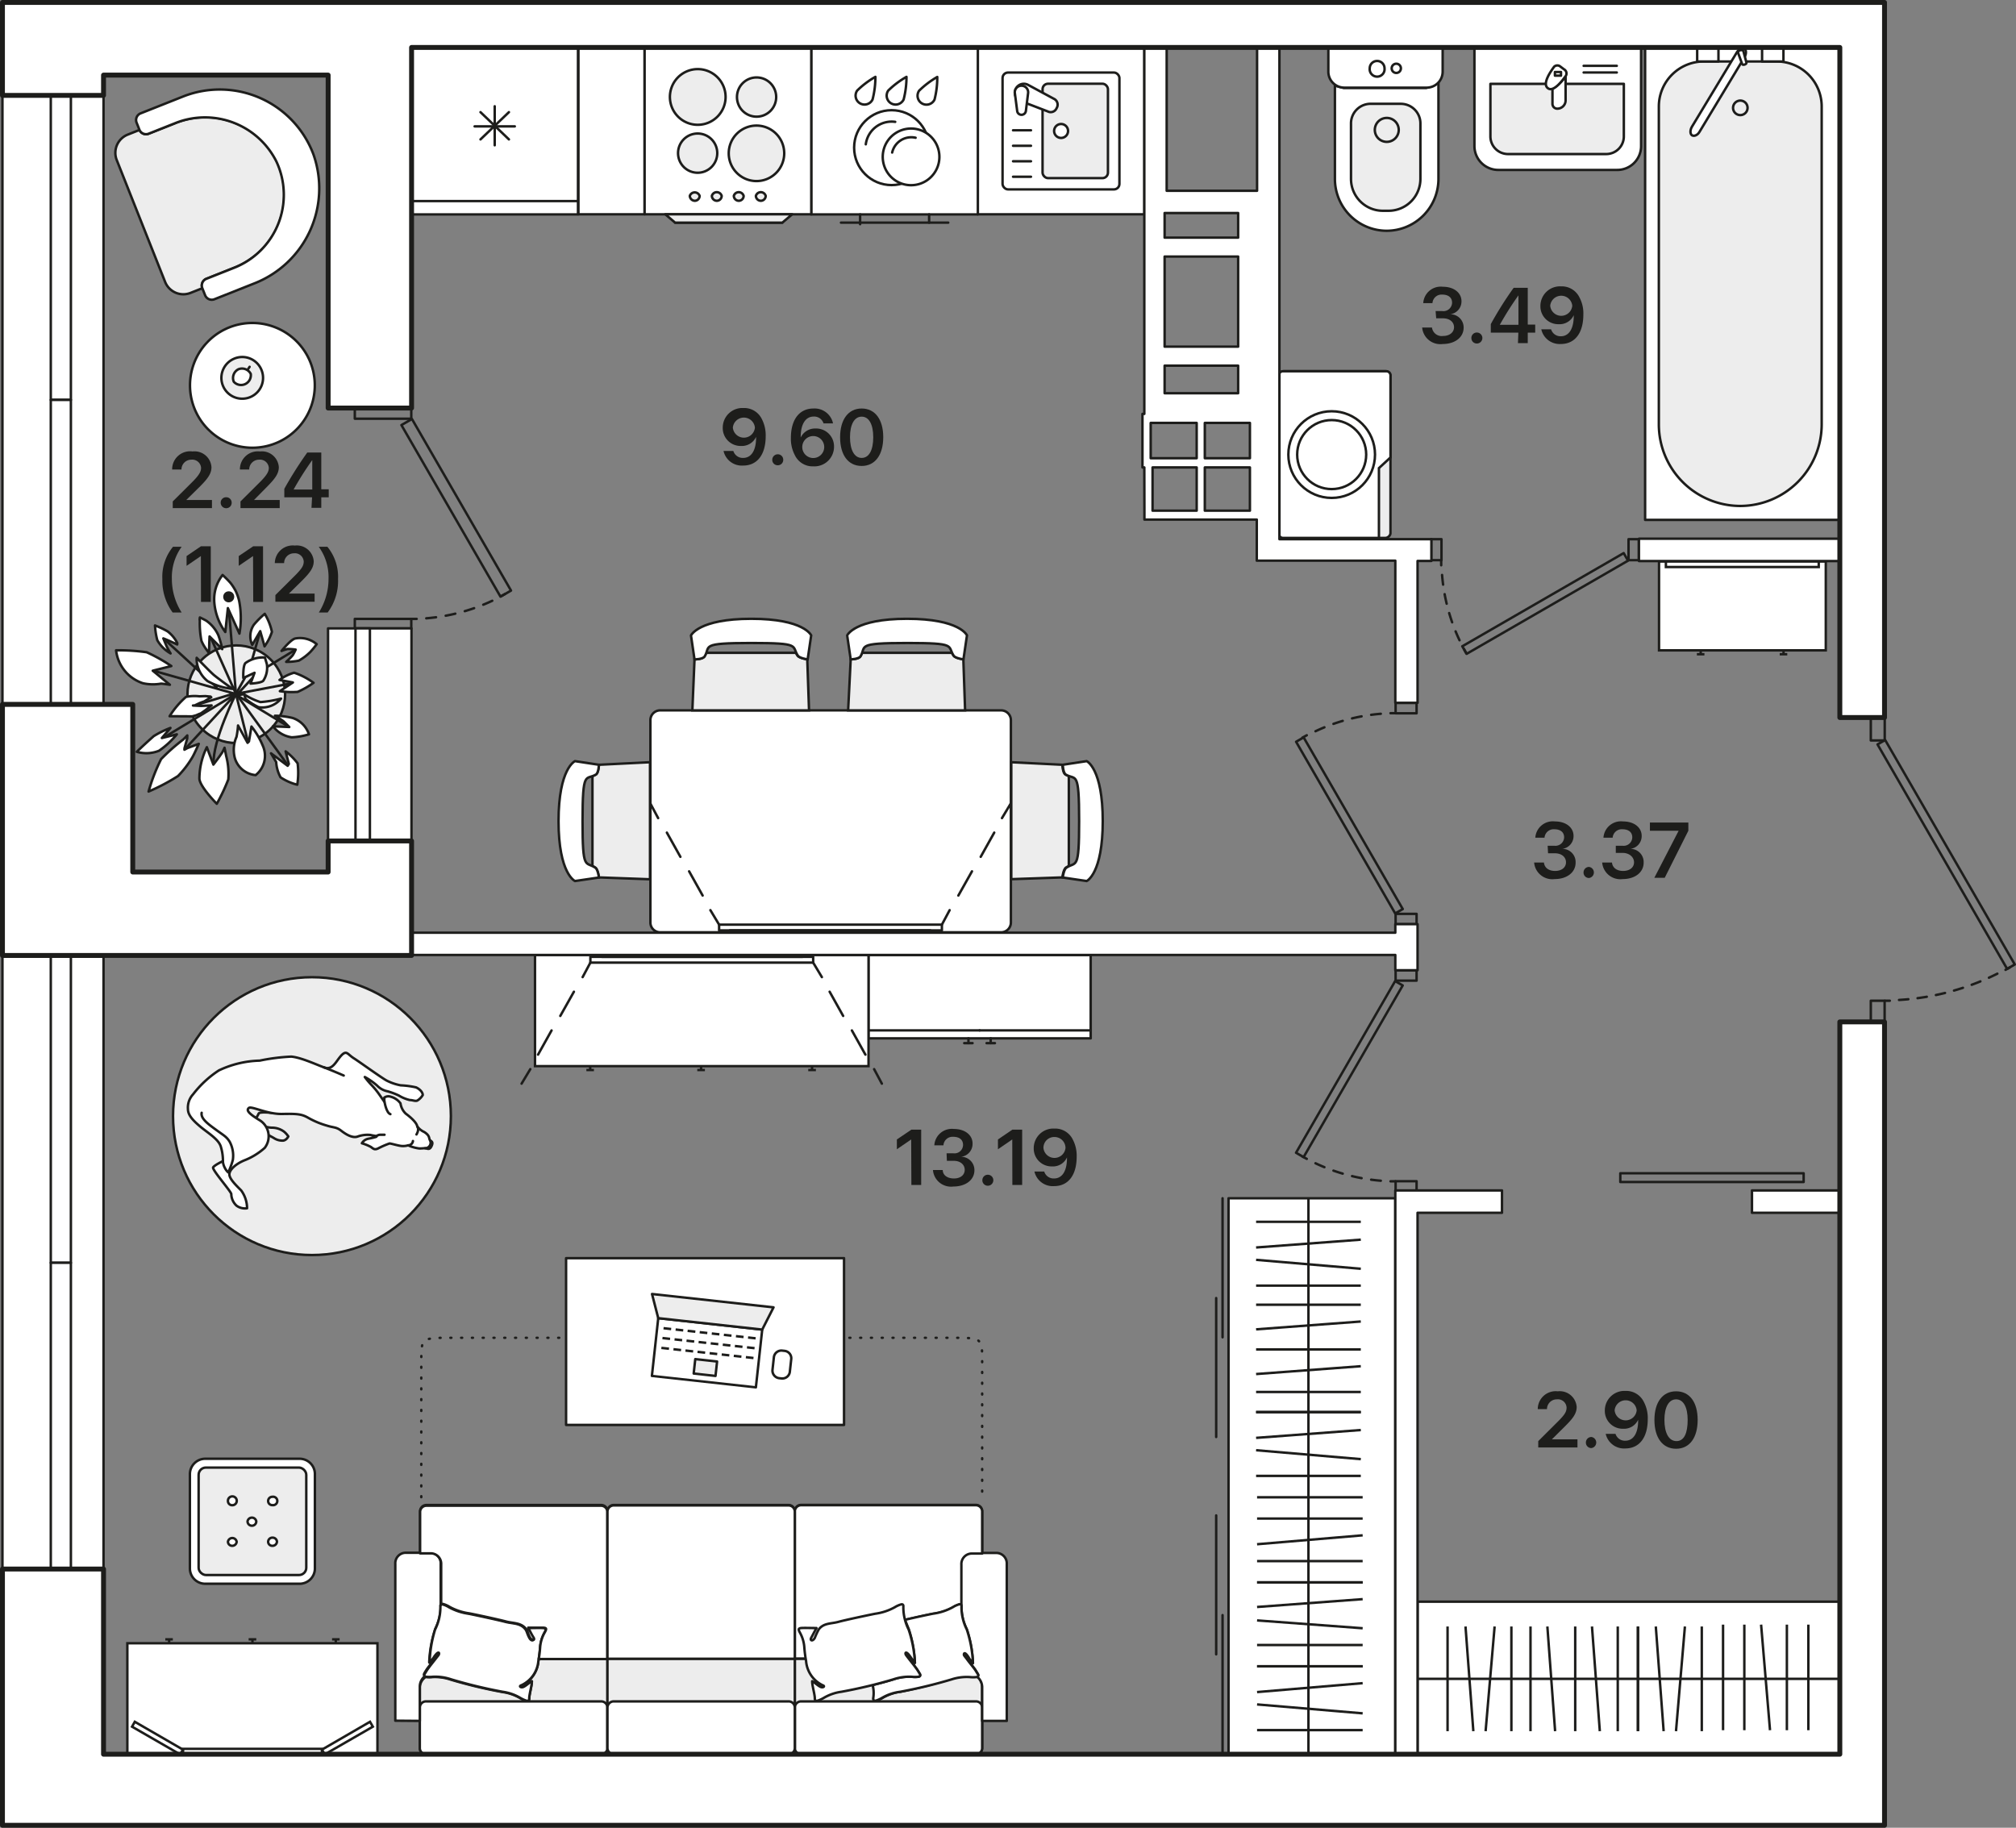<svg xmlns="http://www.w3.org/2000/svg" xmlns:xlink="http://www.w3.org/1999/xlink" viewBox="0 0 205.63 186.44"><rect x="0" y="0" width="205.63" height="186.44" fill="#808080" stroke="none"/><defs><symbol id="раковина" data-name="раковина" viewBox="0 0 17.25 12.72"><path d="M17.13,2.57v10H.13v-10A2.43,2.43,0,0,1,2.57.13H14.68A2.44,2.44,0,0,1,17.13,2.57Z" fill="#fff" stroke="#1d1d1b" stroke-linecap="round" stroke-linejoin="round" stroke-width="0.25" fill-rule="evenodd"/><path d="M3.7,1.75h10a1.8,1.8,0,0,1,1.8,1.8V8.91a0,0,0,0,1,0,0H1.89a0,0,0,0,1,0,0V3.55a1.8,1.8,0,0,1,1.8-1.8Z" fill="#ededed" stroke="#1d1d1b" stroke-linecap="round" stroke-linejoin="round" stroke-width="0.25"/><line x1="2.61" y1="10.75" x2="5.99" y2="10.75" fill="#fff" stroke="#1d1d1b" stroke-linecap="round" stroke-linejoin="round" stroke-width="0.25"/><line x1="2.61" y1="10.07" x2="5.99" y2="10.07" fill="#fff" stroke="#1d1d1b" stroke-linecap="round" stroke-linejoin="round" stroke-width="0.25"/><path d="M7.83,9.7A4.08,4.08,0,0,1,9.17,8.41V6.87a.49.49,0,0,0-.49-.49h0a.85.85,0,0,0-.85.85Z" fill="#fff" stroke="#1d1d1b" stroke-linecap="round" stroke-linejoin="round" stroke-width="0.25" fill-rule="evenodd"/><path d="M8,10.4l.41.31A.48.48,0,0,0,9,10.66c.29-.4,1.26-1.73.64-2.19h0C9.05,8,8.09,9.35,7.8,9.74A.48.48,0,0,0,8,10.4Z" fill="#fff" stroke="#1d1d1b" stroke-linecap="round" stroke-linejoin="round" stroke-width="0.25" fill-rule="evenodd"/><rect x="8.3" y="9.75" width="0.62" height="0.37" stroke-width="0.25" stroke="#1d1d1b" stroke-linecap="round" stroke-linejoin="round" fill="#fff"/></symbol><symbol id="унитаз" data-name="унитаз" viewBox="0 0 18.93 11.92"><path d="M4,.8l.23.89v8.43l-.53,1.24h9.84A5.29,5.29,0,0,0,18.8,6.08h0A5.29,5.29,0,0,0,13.52.8Z" fill="#fff" stroke="#1d1d1b" stroke-miterlimit="22.93" stroke-width="0.25" fill-rule="evenodd"/><path d="M.13.13V11.79H2.58A1.63,1.63,0,0,0,4.2,10.17V1.75A1.63,1.63,0,0,0,2.58.13Z" fill="#fff" stroke="#1d1d1b" stroke-miterlimit="22.93" stroke-width="0.25" fill-rule="evenodd"/><path d="M5.85,4.52v3a2,2,0,0,0,2,2h5.66a3.25,3.25,0,0,0,3.25-3.24v-.6a3.25,3.25,0,0,0-3.25-3.24H7.88A2,2,0,0,0,5.85,4.52Z" fill="#ededed" stroke="#1d1d1b" stroke-miterlimit="22.93" stroke-width="0.25" fill-rule="evenodd"/><path d="M7.29,6.08A1.22,1.22,0,1,0,8.51,4.87,1.22,1.22,0,0,0,7.29,6.08Z" fill="#ededed" stroke="#1d1d1b" stroke-miterlimit="22.93" stroke-width="0.25" fill-rule="evenodd"/><path d="M1.48,5.1a.75.75,0,0,0,.75.76.76.76,0,1,0,0-1.51A.75.75,0,0,0,1.48,5.1Z" fill="#fff" stroke="#1d1d1b" stroke-miterlimit="22.93" stroke-width="0.25" fill-rule="evenodd"/><path d="M1.76,7.06a.47.47,0,1,0,.47-.47A.47.47,0,0,0,1.76,7.06Z" fill="#fff" stroke="#1d1d1b" stroke-miterlimit="22.93" stroke-width="0.25" fill-rule="evenodd"/></symbol><symbol id="ванна" data-name="ванна" viewBox="0 0 20.09 48.41"><rect x="0.13" y="0.13" width="19.84" height="48.16" stroke-width="0.25" stroke="#1d1d1b" stroke-linecap="round" stroke-linejoin="round" fill="#fff"/><path d="M1.53,6.1V38.57a8.32,8.32,0,0,0,8.3,8.3h0a8.33,8.33,0,0,0,8.31-8.3V6.1a4.59,4.59,0,0,0-4.57-4.57H6.1A4.59,4.59,0,0,0,1.53,6.1Z" fill="#ededed" stroke="#1d1d1b" stroke-linecap="round" stroke-linejoin="round" stroke-width="0.25" fill-rule="evenodd"/><path d="M9.1,6.26A.74.74,0,1,1,9.83,7,.74.74,0,0,1,9.1,6.26Z" fill="#ededed" stroke="#1d1d1b" stroke-linecap="round" stroke-linejoin="round" stroke-width="0.25" fill-rule="evenodd"/><path d="M7.61.13H5.44v1.4H7.61V.13Zm4.45,0v1.4h2.18V.13Z" fill="#fff" stroke="#1d1d1b" stroke-linecap="round" stroke-linejoin="round" stroke-width="0.25" fill-rule="evenodd"/><path d="M9.48.61,4.91,8.18c-.21.35-.2.74,0,.88h0c.22.13.58,0,.79-.39l4.56-7.56c.21-.35.2-.75,0-.88h0C10,.09,9.69.27,9.48.61Z" fill="#fff" stroke="#1d1d1b" stroke-linecap="round" stroke-linejoin="round" stroke-width="0.25" fill-rule="evenodd"/><path d="M10.47,1.67c0,.15-.38.28-.44.13L9.62.67c-.1-.28.47-.43.54-.17Z" fill="#fff" stroke="#1d1d1b" stroke-linecap="round" stroke-linejoin="round" stroke-width="0.25" fill-rule="evenodd"/></symbol><symbol id="стир_машинка_2" data-name="стир машинка 2" viewBox="0 0 17.26 11.63"><rect x="0.13" y="0.13" width="17.01" height="11.38" rx="0.51" fill="#ededed" stroke="#1d1d1b" stroke-miterlimit="22.93" stroke-width="0.25"/><path d="M7.25,10.33H.13V.54A.4.4,0,0,1,.54.13H16.71a.4.4,0,0,1,.42.41V11.09a.42.42,0,0,1-.42.42H8.34Z" fill="#fff" stroke="#1d1d1b" stroke-miterlimit="22.93" stroke-width="0.25" fill-rule="evenodd"/><path d="M6.85,10.87h0Z" fill="#fff" stroke="#1d1d1b" stroke-miterlimit="22.93" stroke-width="0.25" fill-rule="evenodd"/><path d="M3.6,10.87h0Z" fill="#fff" stroke="#1d1d1b" stroke-miterlimit="22.93" stroke-width="0.25" fill-rule="evenodd"/><circle cx="8.63" cy="5.51" r="4.42" fill="#fff" stroke="#1d1d1b" stroke-miterlimit="22.93" stroke-width="0.25"/><circle cx="8.63" cy="5.51" r="3.52" fill="#fff" stroke="#1d1d1b" stroke-miterlimit="22.93" stroke-width="0.25"/></symbol><symbol id="плита" data-name="плита" viewBox="0 0 18.1 17.26"><path d="M.13,17.13V.13h17v17Z" fill="#fff" stroke="#1d1d1b" stroke-linecap="round" stroke-linejoin="round" stroke-width="0.25"/><line x1="17.98" y1="14.18" x2="17.98" y2="3.24" fill="#ededed" stroke="#1d1d1b" stroke-linecap="round" stroke-linejoin="round" stroke-width="0.25"/><polygon points="17.98 14.18 17.13 15.18 17.13 2.24 17.98 3.24 17.98 14.18" fill="#ededed" stroke="#1d1d1b" stroke-linecap="round" stroke-linejoin="round" stroke-width="0.25"/><path d="M8,5.54A2.84,2.84,0,1,1,5.2,2.71,2.84,2.84,0,0,1,8,5.54Z" fill="#ededed" stroke="#1d1d1b" stroke-linecap="round" stroke-linejoin="round" stroke-width="0.25"/><path d="M13.74,11.55a2.83,2.83,0,1,1-2.83-2.84A2.83,2.83,0,0,1,13.74,11.55Z" fill="#ededed" stroke="#1d1d1b" stroke-linecap="round" stroke-linejoin="round" stroke-width="0.25"/><path d="M12.89,5.54a2,2,0,1,1-2-2A2,2,0,0,1,12.89,5.54Z" fill="#ededed" stroke="#1d1d1b" stroke-linecap="round" stroke-linejoin="round" stroke-width="0.25"/><path d="M7.17,11.55a2,2,0,1,1-2-2A2,2,0,0,1,7.17,11.55Z" fill="#ededed" stroke="#1d1d1b" stroke-linecap="round" stroke-linejoin="round" stroke-width="0.25"/><line x1="15.27" y1="11.99" x2="15.25" y2="11.99" fill="#ededed" stroke="#1d1d1b" stroke-linecap="round" stroke-linejoin="round" stroke-width="0.25"/><path d="M15.75,12a.51.51,0,0,0-.5-.52.52.52,0,0,0,0,1h0A.5.5,0,0,0,15.75,12Z" fill="#ededed" stroke="#1d1d1b" stroke-linecap="round" stroke-linejoin="round" stroke-width="0.25"/><line x1="15.27" y1="9.75" x2="15.25" y2="9.75" fill="#ededed" stroke="#1d1d1b" stroke-linecap="round" stroke-linejoin="round" stroke-width="0.25"/><path d="M15.75,9.75a.51.51,0,0,0-.5-.52.52.52,0,0,0,0,1h0A.5.5,0,0,0,15.75,9.75Z" fill="#ededed" stroke="#1d1d1b" stroke-linecap="round" stroke-linejoin="round" stroke-width="0.25"/><line x1="15.27" y1="7.51" x2="15.25" y2="7.51" fill="#ededed" stroke="#1d1d1b" stroke-linecap="round" stroke-linejoin="round" stroke-width="0.25"/><path d="M15.75,7.51a.51.51,0,0,0-.5-.52.52.52,0,0,0,0,1h0A.5.5,0,0,0,15.75,7.51Z" fill="#ededed" stroke="#1d1d1b" stroke-linecap="round" stroke-linejoin="round" stroke-width="0.25"/><line x1="15.27" y1="5.27" x2="15.25" y2="5.27" fill="#ededed" stroke="#1d1d1b" stroke-linecap="round" stroke-linejoin="round" stroke-width="0.25"/><path d="M15.75,5.27a.52.52,0,0,0-.5-.53.53.53,0,0,0,0,1h0A.5.5,0,0,0,15.75,5.27Z" fill="#ededed" stroke="#1d1d1b" stroke-linecap="round" stroke-linejoin="round" stroke-width="0.25"/></symbol><symbol id="зеркало_большое" data-name="зеркало большое" viewBox="0 0 12.04 25.76"><rect x="0.17" y="0.13" width="11.34" height="25.51" fill="#fff" stroke="#1d1d1b" stroke-miterlimit="10" stroke-width="0.25"/><rect x="0.17" y="5.79" width="0.57" height="14.17" fill="#fff" stroke="#1d1d1b" stroke-miterlimit="10" stroke-width="0.25"/><polygon points="3 0.6 3.5 0.89 0.66 5.79 0.17 5.51 3 0.6" fill="#fff" stroke="#1d1d1b" stroke-miterlimit="10" stroke-width="0.25"/><polygon points="3 25.16 3.5 24.88 0.66 19.97 0.17 20.25 3 25.16" fill="#fff" stroke="#1d1d1b" stroke-miterlimit="10" stroke-width="0.25"/><line x1="11.91" y1="21.77" x2="11.91" y2="21" fill="#fff" stroke="#1d1d1b" stroke-miterlimit="10" stroke-width="0.25"/><line x1="11.51" y1="21.38" x2="11.91" y2="21.38" fill="#fff" stroke="#1d1d1b" stroke-miterlimit="10" stroke-width="0.25"/><line x1="11.91" y1="13.27" x2="11.91" y2="12.49" fill="#fff" stroke="#1d1d1b" stroke-miterlimit="10" stroke-width="0.25"/><line x1="11.51" y1="12.88" x2="11.91" y2="12.88" fill="#fff" stroke="#1d1d1b" stroke-miterlimit="10" stroke-width="0.25"/><line x1="11.91" y1="4.76" x2="11.91" y2="3.99" fill="#fff" stroke="#1d1d1b" stroke-miterlimit="10" stroke-width="0.25"/><line x1="11.51" y1="4.38" x2="11.91" y2="4.38" fill="#fff" stroke="#1d1d1b" stroke-miterlimit="10" stroke-width="0.25"/></symbol><symbol id="пуфик_квадратный" data-name="пуфик квадратный" viewBox="0 0 13.01 13.01"><path d="M12.88,1.69v9.62a1.57,1.57,0,0,1-1.57,1.57H1.69A1.56,1.56,0,0,1,.13,11.31V1.69A1.56,1.56,0,0,1,1.69.13h9.62A1.56,1.56,0,0,1,12.88,1.69Z" fill="#fff" stroke="#1d1d1b" stroke-miterlimit="10" stroke-width="0.25"/><rect x="1.02" y="1.01" width="10.96" height="10.98" rx="0.74" fill="#ededed" stroke="#1d1d1b" stroke-miterlimit="10" stroke-width="0.25"/><line x1="8.59" y1="8.55" x2="8.57" y2="8.55" fill="#fff" stroke="#1d1d1b" stroke-miterlimit="10" stroke-width="0.25"/><path d="M8.57,9h0a.45.45,0,1,0-.43-.44A.43.43,0,0,0,8.57,9Z" fill="#fff" stroke="#1d1d1b" stroke-miterlimit="10" stroke-width="0.25"/><line x1="8.59" y1="4.46" x2="8.57" y2="4.46" fill="#fff" stroke="#1d1d1b" stroke-miterlimit="10" stroke-width="0.25"/><path d="M8.57,4.9h0A.43.43,0,0,0,9,4.46a.43.43,0,1,0-.85,0A.42.42,0,0,0,8.57,4.9Z" fill="#fff" stroke="#1d1d1b" stroke-miterlimit="10" stroke-width="0.25"/><line x1="4.43" y1="4.46" x2="4.41" y2="4.46" fill="#fff" stroke="#1d1d1b" stroke-miterlimit="10" stroke-width="0.25"/><path d="M4.41,4.9h0a.43.43,0,0,0,.42-.44A.44.44,0,0,0,4.43,4,.45.45,0,0,0,4,4.46.42.42,0,0,0,4.41,4.9Z" fill="#fff" stroke="#1d1d1b" stroke-miterlimit="10" stroke-width="0.25"/><line x1="4.43" y1="8.55" x2="4.41" y2="8.55" fill="#fff" stroke="#1d1d1b" stroke-miterlimit="10" stroke-width="0.25"/><path d="M4.41,9h0a.45.45,0,0,0,0-.89A.45.45,0,0,0,4,8.55.43.43,0,0,0,4.41,9Z" fill="#fff" stroke="#1d1d1b" stroke-miterlimit="10" stroke-width="0.25"/><line x1="6.51" y1="6.5" x2="6.49" y2="6.5" fill="#fff" stroke="#1d1d1b" stroke-miterlimit="10" stroke-width="0.25"/><path d="M6.49,7h0a.45.45,0,0,0,0-.89.44.44,0,0,0-.44.44A.44.44,0,0,0,6.49,7Z" fill="#fff" stroke="#1d1d1b" stroke-miterlimit="10" stroke-width="0.25"/></symbol><symbol id="цветок_2" data-name="цветок 2" viewBox="0 0 22.93 22.93"><circle cx="11.92" cy="13.42" r="4.96" fill="#ededed" stroke="#1d1d1b" stroke-linecap="round" stroke-linejoin="round" stroke-width="0.25"/><path d="M12.18,13.42l5.92,1.45m-6.23-1.45,3.27,4.8m-3-.78L13,21M10.54,17.1,9.11,19.67m2.76-6.25-6.74,5.7m6.74-5.7L5.74,15.76M10,12.51l-7.56-.32M12,13.42l-.1,2.68m0-2.68L4.11,9.06m7.66,4.36-2.15-4m2.25,4L9.73,4.71" fill="none" stroke="#1d1d1b" stroke-linecap="round" stroke-linejoin="round" stroke-width="0.25"/><polyline points="12.48 13.98 11.97 13.31 11.97 13.42 21.07 11.97" fill="none" stroke="#1d1d1b" stroke-linecap="round" stroke-linejoin="round" stroke-width="0.25"/><polyline points="11.97 13.42 11.87 13.42 16.52 10.63" fill="none" stroke="#1d1d1b" stroke-linecap="round" stroke-linejoin="round" stroke-width="0.25"/><path d="M15.35,6.72c-1.84,1.67-3.48,6.7-3.48,6.7l.31-7.71" fill="none" stroke="#1d1d1b" stroke-linecap="round" stroke-linejoin="round" stroke-width="0.25"/><line x1="11.87" y1="13.42" x2="11.36" y2="15.21" fill="none" stroke="#1d1d1b" stroke-linecap="round" stroke-linejoin="round" stroke-width="0.25"/><path d="M9,4.48a9.65,9.65,0,0,0,.61,1.79l.11-1.34.81,1.34a8.68,8.68,0,0,0-.1-2.46A3.43,3.43,0,0,0,8.91,2.14S8.91,3,9,4.48Z" fill="#fff" stroke="#1d1d1b" stroke-linecap="round" stroke-linejoin="round" stroke-width="0.25" fill-rule="evenodd"/><path d="M11.36,6.34c0,.15,0,.6,0,.6l.21-.22.51-.9.1-.11.1.34.51,1.11s.42-1.07.51-1.45a9.84,9.84,0,0,0,.31-2.35,20.59,20.59,0,0,0-1-3.23,18.39,18.39,0,0,0-1.43,3.23A20,20,0,0,0,11.36,6.34Z" fill="#fff" stroke="#1d1d1b" stroke-linecap="round" stroke-linejoin="round" stroke-width="0.25" fill-rule="evenodd"/><path d="M14,7.32l1.33-.6s-.13,1-.21,1.34c0,.17-.2.67-.2.67l.72-.48a7.07,7.07,0,0,0,1.83-1.53,19.3,19.3,0,0,0,.92-2.57s-2.46,0-3.06.56A7.28,7.28,0,0,0,13.61,7.5Z" fill="#fff" stroke="#1d1d1b" stroke-linecap="round" stroke-linejoin="round" stroke-width="0.25" fill-rule="evenodd"/><path d="M16.4,8.73A3.27,3.27,0,0,0,15,10.37a8.65,8.65,0,0,1-.71.93l1.93-.56v.2l-.89,1.25a8.1,8.1,0,0,0,2.23-.58A2.5,2.5,0,0,0,19.12,9,2.43,2.43,0,0,0,16.4,8.73Z" fill="#fff" stroke="#1d1d1b" stroke-linecap="round" stroke-linejoin="round" stroke-width="0.25" fill-rule="evenodd"/><path d="M8.5,9.62a4.32,4.32,0,0,0,.92,1l.41.44.41.34h.1l-.1-.34-.1-.44-.21-.45-.2-.56-.11-.11.62.56.71.78-.1-.78-.1-.56-.1-.22L10.54,9l-.2-.34L8.71,7.05A8.72,8.72,0,0,0,8.5,9.62Z" fill="#fff" stroke="#1d1d1b" stroke-linecap="round" stroke-linejoin="round" stroke-width="0.25" fill-rule="evenodd"/><path d="M2.47,10a17.32,17.32,0,0,0,2.76.78l-1-1.67,2.24.22s-.59-.43-.72-.56A4.73,4.73,0,0,0,4.42,7.5a4,4,0,0,0-4.29.44A20.42,20.42,0,0,0,2.47,10Z" fill="#fff" stroke="#1d1d1b" stroke-linecap="round" stroke-linejoin="round" stroke-width="0.25" fill-rule="evenodd"/><path d="M21.07,10.63a3.75,3.75,0,0,0-1.41.78l-1,.26,2.09.3-.05.22-1.13.67a6,6,0,0,0,1.72,0A7.88,7.88,0,0,0,22.8,11.3,5.38,5.38,0,0,0,21.07,10.63Z" fill="#fff" stroke="#1d1d1b" stroke-linecap="round" stroke-linejoin="round" stroke-width="0.25" fill-rule="evenodd"/><path d="M4,12.86a.82.82,0,0,0,.1-.11l-.61-.23c-.21-.07-.82-.33-.82-.33l.82-.34a6.94,6.94,0,0,1,.78-.22,4.67,4.67,0,0,0-.58-.11,3.52,3.52,0,0,0-1.33.11,7.29,7.29,0,0,0-1.22.89A8.75,8.75,0,0,0,2.47,13,3.46,3.46,0,0,0,4,12.86Z" fill="#fff" stroke="#1d1d1b" stroke-linecap="round" stroke-linejoin="round" stroke-width="0.25" fill-rule="evenodd"/><path d="M8.91,13.19c.59.05,2.35.34,2.35.34A6.44,6.44,0,0,0,8.91,12.3a2.94,2.94,0,0,0-2.35.78l-.1.11S8.3,13.15,8.91,13.19Z" fill="#fff" stroke="#1d1d1b" stroke-linecap="round" stroke-linejoin="round" stroke-width="0.25" fill-rule="evenodd"/><path d="M7,14.42s-.54.07-.72.12a3.44,3.44,0,0,0-.71.22A9.25,9.25,0,0,0,4,16.1c-.06,0-.21.22-.21.22s.59.21.72.23a3.62,3.62,0,0,0,1.88-.18,9.35,9.35,0,0,0,1.28-.72H5.85l.4-.44Z" fill="#fff" stroke="#1d1d1b" stroke-linecap="round" stroke-linejoin="round" stroke-width="0.25" fill-rule="evenodd"/><path d="M19,14.31a2.92,2.92,0,0,0-2.14-.56l1.22,1.12s-.58,0-.77,0-1.07-.22-1.07-.22a8.2,8.2,0,0,0,1.43,1.11,2.62,2.62,0,0,0,2.35,0A7.17,7.17,0,0,0,19,14.31Z" fill="#fff" stroke="#1d1d1b" stroke-linecap="round" stroke-linejoin="round" stroke-width="0.25" fill-rule="evenodd"/><path d="M12.89,16.32c0-.34-.71-1.11-.71-1.11l-.49,1.06-.43-1.18s-.92.84-.92,1.23a3,3,0,0,0,1,1.79l.61-.33A2.4,2.4,0,0,0,12.89,16.32Z" fill="#fff" stroke="#1d1d1b" stroke-linecap="round" stroke-linejoin="round" stroke-width="0.25" fill-rule="evenodd"/><path d="M5.13,19l1.53-1.9A5.89,5.89,0,0,0,3.8,18.39,4,4,0,0,0,2.37,21,10.28,10.28,0,0,0,3.5,21a5.16,5.16,0,0,0,1-.22,4.89,4.89,0,0,0,.92-.45A9.09,9.09,0,0,0,7.79,18Z" fill="#fff" stroke="#1d1d1b" stroke-linecap="round" stroke-linejoin="round" stroke-width="0.25" fill-rule="evenodd"/><path d="M9.11,19.67l.41-1.56a2.08,2.08,0,0,0-1.33,1.56,8.85,8.85,0,0,0,0,1.57A6,6,0,0,0,10,20.46a5.41,5.41,0,0,0,.51-1.57Z" fill="#fff" stroke="#1d1d1b" stroke-linecap="round" stroke-linejoin="round" stroke-width="0.25" fill-rule="evenodd"/><path d="M14,20.33a5.85,5.85,0,0,0-.82-1,7.76,7.76,0,0,1,0,.85c0,.18-.2.71-.2.71a6,6,0,0,1-.63-.54,6.2,6.2,0,0,1-.29-.57s-.17,1.52.1,1.89a2.6,2.6,0,0,0,1.94,1.12,8.59,8.59,0,0,0,.1-1A5.37,5.37,0,0,0,14,20.33Z" fill="#fff" stroke="#1d1d1b" stroke-linecap="round" stroke-linejoin="round" stroke-width="0.25" fill-rule="evenodd"/><path d="M15.45,16.32a2.47,2.47,0,0,0-1-2.23,6.71,6.71,0,0,0-1.54-.34l-.4.23a6.73,6.73,0,0,1,1.71.61A11.7,11.7,0,0,1,15.45,16.32Z" fill="#fff" stroke="#1d1d1b" stroke-linecap="round" stroke-linejoin="round" stroke-width="0.25" fill-rule="evenodd"/><path d="M16.16,18a8.11,8.11,0,0,0-1.33-1.23l.31,1.56L14,17.55a4.46,4.46,0,0,0,.53,1.57,7.07,7.07,0,0,0,2.12.67A9,9,0,0,0,16.16,18Z" fill="#fff" stroke="#1d1d1b" stroke-linecap="round" stroke-linejoin="round" stroke-width="0.25" fill-rule="evenodd"/></symbol><symbol id="зеркало_в_прихожей" data-name="зеркало в прихожей" viewBox="0 0 17.26 9.72"><rect x="0.13" y="0.13" width="17.01" height="9.07" fill="#fff" stroke="#1d1d1b" stroke-miterlimit="10" stroke-width="0.25"/><rect x="0.83" y="0.13" width="15.59" height="0.57" fill="#fff" stroke="#1d1d1b" stroke-miterlimit="10" stroke-width="0.25"/><line x1="3.99" y1="9.6" x2="4.76" y2="9.6" fill="#fff" stroke="#1d1d1b" stroke-miterlimit="10" stroke-width="0.25"/><line x1="4.38" y1="9.2" x2="4.38" y2="9.6" fill="#fff" stroke="#1d1d1b" stroke-miterlimit="10" stroke-width="0.25"/><line x1="12.44" y1="9.6" x2="13.21" y2="9.6" fill="#fff" stroke="#1d1d1b" stroke-miterlimit="10" stroke-width="0.25"/><line x1="12.83" y1="9.2" x2="12.83" y2="9.6" fill="#fff" stroke="#1d1d1b" stroke-miterlimit="10" stroke-width="0.25"/></symbol><symbol id="книж_шкаф_8х3" data-name="книж шкаф 8х3" viewBox="0 0 9.24 22.93"><polygon points="8.63 0.13 0.13 0.13 0.13 7.01 0.13 15.92 0.13 22.8 8.63 22.8 8.63 15.92 8.63 7.01 8.63 0.13" fill="#fff" stroke="#1d1d1b" stroke-linecap="round" stroke-linejoin="round" stroke-width="0.25" fill-rule="evenodd"/><polyline points="7.82 0.13 7.82 7.01 7.82 15.92 7.82 22.8" fill="#fff" stroke="#1d1d1b" stroke-linecap="round" stroke-linejoin="round" stroke-width="0.25" fill-rule="evenodd"/><path d="M7.82,11.46h0Z" fill="#fff" stroke="#1d1d1b" stroke-linecap="round" stroke-linejoin="round" stroke-width="0.25" fill-rule="evenodd"/><line x1="8.63" y1="12.6" x2="9.12" y2="12.6" fill="#fff" stroke="#1d1d1b" stroke-linecap="round" stroke-linejoin="round" stroke-width="0.25"/><line x1="9.12" y1="12.18" x2="9.12" y2="13.03" fill="#fff" stroke="#1d1d1b" stroke-linecap="round" stroke-linejoin="round" stroke-width="0.25"/><line x1="8.63" y1="10.33" x2="9.12" y2="10.33" fill="#fff" stroke="#1d1d1b" stroke-linecap="round" stroke-linejoin="round" stroke-width="0.25"/><line x1="9.12" y1="9.9" x2="9.12" y2="10.75" fill="#fff" stroke="#1d1d1b" stroke-linecap="round" stroke-linejoin="round" stroke-width="0.25"/></symbol><symbol id="Диван_тройной" data-name="Диван тройной" viewBox="0 0 62.61 42.73"><path d="M59.85,26.35V40.28c0,2.33,0,2.33-3.07,2.33H5.7c-3.06,0-3.06,0-3.06-2.33V26.35" fill="none" stroke="#1d1d1b" stroke-linecap="round" stroke-miterlimit="10" stroke-width="0.25" stroke-dasharray="0.1 1"/><path d="M21.11.13H3.28a.63.63,0,0,0-.64.64V3.53h0V7a1.38,1.38,0,0,0,.54,1.11l0,0a2.92,2.92,0,0,1,.66,0,5,5,0,0,0,1.88-.26A49.86,49.86,0,0,1,11,6.5a4.78,4.78,0,0,0,1.79-.62,3.28,3.28,0,0,1,.6-.28c.22-.07.36,0,.32.24a3.32,3.32,0,0,0,.06,1.34c-.82.2-1.59.41-2.12.58A5,5,0,0,1,9.81,8a2.92,2.92,0,0,0-.66,0c-.17,0-.25.14-.14.31s.23.39.37.57c.25.33.52.65.77,1,.08.11.18.22.25.33s0,.54-.48-.23c0-.07-.33-.45-.42-.56a12.47,12.47,0,0,0,.63,3.44c.13.32.26.65.36,1-1,.23-2.31.52-2.89.63a5.73,5.73,0,0,0-2,.66,2.55,2.55,0,0,1-.58.27c-.13.05-.22,0-.26,0v4.08a1.07,1.07,0,0,1-1,1.13H2.64v4.29a.64.64,0,0,0,.64.64H21.11a.64.64,0,0,0,.64-.64V.77A.64.64,0,0,0,21.11.13Z" fill="#ededed" stroke="#1d1d1b" stroke-linecap="round" stroke-linejoin="round" stroke-width="0.25"/><path d="M3.28.13H21.11a.64.64,0,0,1,.64.64V4.88a.64.64,0,0,1-.64.64H3.28a.63.63,0,0,1-.64-.64V.77A.63.63,0,0,1,3.28.13Z" fill="#fff" stroke="#1d1d1b" stroke-linecap="round" stroke-linejoin="round" stroke-width="0.25"/><line x1="21.75" y1="9.87" x2="20.73" y2="9.87" fill="#fff" stroke="#1d1d1b" stroke-linecap="round" stroke-linejoin="round" stroke-width="0.25"/><path d="M4.75,15.22a5.08,5.08,0,0,0-.54-2.33,12.47,12.47,0,0,1-.63-3.44c.09.11.38.49.42.56.51.77.63.44.48.23s-.17-.22-.25-.33c-.25-.33-.52-.65-.77-1-.14-.18-.25-.38-.37-.57s0-.26.09-.29A1.38,1.38,0,0,1,2.64,7V3.53H.13v16a1.07,1.07,0,0,0,1,1.13h2.7a1.07,1.07,0,0,0,1-1.13V15.41A.26.26,0,0,1,4.75,15.22Z" fill="#fff" stroke="#1d1d1b" stroke-linecap="round" stroke-linejoin="round" stroke-width="0.25"/><path d="M59.33.13H41.5a.64.64,0,0,0-.64.64V24.91a.64.64,0,0,0,.64.64H59.33a.64.64,0,0,0,.64-.64V20.62H58.81a1.07,1.07,0,0,1-1-1.13V15.37c0,.1-.12.12-.28.06a2.55,2.55,0,0,1-.58-.27,5.81,5.81,0,0,0-2-.66c-.79-.15-3-.63-3.75-.83s-1.54-.1-2.05-.77c-.14-.18-.22-.54-.39-.86s-.58-.33-.37,0,.36.65.54,1c-.44,0-.92,0-1.41,0s-.49-.1-.26-.51A3.58,3.58,0,0,0,47.73,11a13.4,13.4,0,0,1,.18-1.4,3,3,0,0,1,1.72-2.46c.29-.09.13-.28-.16-.19s-.68.5-.9.6c0-.42.27-1.35.27-1.74,0-.24.1-.31.32-.24a3.28,3.28,0,0,1,.6.28,4.78,4.78,0,0,0,1.79.62,49.86,49.86,0,0,1,5.27,1.26A5,5,0,0,0,58.7,8a2.92,2.92,0,0,1,.66,0l.06,0A1.35,1.35,0,0,0,60,7V.77A.63.63,0,0,0,59.33.13Z" fill="#ededed" stroke="#1d1d1b" stroke-linecap="round" stroke-linejoin="round" stroke-width="0.25"/><path d="M41.5.13H59.33A.63.63,0,0,1,60,.77V4.88a.63.63,0,0,1-.64.64H41.5a.64.64,0,0,1-.64-.64V.77A.64.64,0,0,1,41.5.13Z" fill="#fff" stroke="#1d1d1b" stroke-linecap="round" stroke-linejoin="round" stroke-width="0.25"/><line x1="47.81" y1="9.87" x2="40.86" y2="9.87" fill="#fff" stroke="#1d1d1b" stroke-linecap="round" stroke-linejoin="round" stroke-width="0.25"/><path d="M60,3.53V7a1.35,1.35,0,0,1-.55,1.11c.12,0,.17.14.08.29s-.23.39-.37.57c-.25.33-.52.65-.77,1l-.26.33c-.14.21,0,.54.49-.23,0-.07.33-.45.42-.56a12.47,12.47,0,0,1-.63,3.44,5.08,5.08,0,0,0-.54,2.33.34.34,0,0,1,0,.15v4.12a1.07,1.07,0,0,0,1,1.13H61.5a1.07,1.07,0,0,0,1-1.13v-16Z" fill="#fff" stroke="#1d1d1b" stroke-linecap="round" stroke-linejoin="round" stroke-width="0.25"/><path d="M22.39.13H40.22a.64.64,0,0,1,.64.64V24.91a.64.64,0,0,1-.64.64H22.39a.64.64,0,0,1-.64-.64V.77A.63.63,0,0,1,22.39.13Z" fill="#ededed" stroke="#1d1d1b" stroke-linecap="round" stroke-linejoin="round" stroke-width="0.25"/><path d="M22.39.13H40.22a.64.64,0,0,1,.64.64V4.88a.64.64,0,0,1-.64.64H22.39a.63.63,0,0,1-.64-.64V.77A.63.63,0,0,1,22.39.13Z" fill="#fff" stroke="#1d1d1b" stroke-linecap="round" stroke-linejoin="round" stroke-width="0.25"/><line x1="40.86" y1="9.87" x2="21.75" y2="9.87" fill="#fff" stroke="#1d1d1b" stroke-linecap="round" stroke-linejoin="round" stroke-width="0.25"/><path d="M10.12,9.87l0,0c.08.11.18.22.25.33s0,.54-.48-.23l-.1-.14H9.54a11.32,11.32,0,0,0,.59,3c.13.32.26.65.36,1-1,.23-2.31.52-2.89.63a5.73,5.73,0,0,0-2,.66,2.55,2.55,0,0,1-.58.27c-.13.05-.22,0-.26,0v4.08a1.07,1.07,0,0,1-1,1.13H2.64v4.29a.64.64,0,0,0,.64.64H21.11a.64.64,0,0,0,.64-.64v-15Z" fill="#fff" stroke="#1d1d1b" stroke-linecap="round" stroke-linejoin="round" stroke-width="0.25"/><path d="M49,13c-.18-.31-.39-.73-.54-1s.15-.4.37,0,.25.68.39.86c.51.67,1.28.57,2.05.77s3,.68,3.75.83a5.81,5.81,0,0,1,2,.66,2.55,2.55,0,0,0,.58.27c.22.08.32,0,.3-.21a5.08,5.08,0,0,1,.54-2.33A12.47,12.47,0,0,0,59,9.45c-.09.11-.38.49-.42.56-.51.77-.63.44-.49.23l.26-.33c.25-.33.52-.65.77-1,.14-.18.25-.38.37-.57s0-.29-.14-.31a2.92,2.92,0,0,0-.66,0,5,5,0,0,1-1.88-.26A49.86,49.86,0,0,0,51.55,6.5a4.78,4.78,0,0,1-1.79-.62,3.28,3.28,0,0,0-.6-.28c-.22-.07-.32,0-.32.24,0,.39-.28,1.32-.27,1.74.22-.1.65-.52.9-.6s.45.1.16.19a3,3,0,0,0-1.72,2.46,13.4,13.4,0,0,0-.18,1.4,3.58,3.58,0,0,1-.43,1.47c-.23.41-.18.5.26.51S48.53,13,49,13Z" fill="#fff" stroke="#1d1d1b" stroke-linecap="round" stroke-linejoin="round" stroke-width="0.25"/><path d="M10.13,12.89A12.47,12.47,0,0,1,9.5,9.45c.09.11.38.49.42.56.51.77.63.44.48.23s-.17-.22-.25-.33c-.25-.33-.52-.65-.77-1-.14-.18-.25-.38-.37-.57s0-.29.14-.31a2.92,2.92,0,0,1,.66,0,5,5,0,0,0,1.88-.26c.53-.17,1.3-.38,2.12-.58a3.32,3.32,0,0,1-.06-1.34c0-.24-.1-.31-.32-.24a3.28,3.28,0,0,0-.6.28A4.78,4.78,0,0,1,11,6.5,49.86,49.86,0,0,0,5.77,7.76,5,5,0,0,1,3.89,8a2.92,2.92,0,0,0-.66,0c-.17,0-.25.14-.14.31s.23.39.37.57c.25.33.52.65.77,1,.08.11.18.22.25.33s0,.54-.48-.23c0-.07-.33-.45-.42-.56a12.47,12.47,0,0,0,.63,3.44,5.08,5.08,0,0,1,.54,2.33c0,.23.08.29.3.21a2.55,2.55,0,0,0,.58-.27,5.73,5.73,0,0,1,2-.66c.58-.11,1.92-.4,2.89-.63C10.39,13.54,10.26,13.21,10.13,12.89Z" fill="#fff" stroke="#1d1d1b" stroke-linecap="round" stroke-linejoin="round" stroke-width="0.25"/><path d="M19.54,13c.18-.31.39-.73.54-1s-.15-.4-.37,0a7.25,7.25,0,0,1-.4.86c-.5.67-1.27.57-2,.77s-3,.68-3.75.83a5.73,5.73,0,0,0-2,.66,2.55,2.55,0,0,1-.58.27c-.22.08-.32,0-.3-.21a5.08,5.08,0,0,0-.54-2.33A12.47,12.47,0,0,1,9.5,9.45c.09.11.38.49.42.56.51.77.63.44.48.23s-.17-.22-.25-.33c-.25-.33-.52-.65-.77-1-.14-.18-.25-.38-.37-.57s0-.29.14-.31a2.92,2.92,0,0,1,.66,0,5,5,0,0,0,1.88-.26A49.86,49.86,0,0,1,17,6.5a4.78,4.78,0,0,0,1.79-.62,3.28,3.28,0,0,1,.6-.28c.22-.07.32,0,.32.24,0,.39.28,1.32.27,1.74-.22-.1-.65-.52-.9-.6s-.45.1-.16.19A3,3,0,0,1,20.6,9.63a13.4,13.4,0,0,1,.18,1.4,3.58,3.58,0,0,0,.43,1.47c.23.41.18.5-.26.51S20,13,19.54,13Z" fill="#fff" stroke="#1d1d1b" stroke-linecap="round" stroke-linejoin="round" stroke-width="0.25"/><path d="M57.82,19.49V15.37c0,.1-.12.12-.28.06a2.55,2.55,0,0,1-.58-.27,5.81,5.81,0,0,0-2-.66c-.79-.15-3-.63-3.75-.83s-1.54-.1-2.05-.77c-.14-.18-.22-.54-.39-.86s-.58-.33-.37,0,.36.65.54,1c-.44,0-.92,0-1.41,0s-.49-.1-.26-.51A3.58,3.58,0,0,0,47.73,11a11.47,11.47,0,0,1,.14-1.16h-7v15a.64.64,0,0,0,.64.64H59.33a.64.64,0,0,0,.64-.64V20.62H58.81A1.07,1.07,0,0,1,57.82,19.49Z" fill="#fff" stroke="#1d1d1b" stroke-linecap="round" stroke-linejoin="round" stroke-width="0.25"/><path d="M21.75,9.87v15a.64.64,0,0,0,.64.64H40.22a.64.64,0,0,0,.64-.64v-15Z" fill="#fff" stroke="#1d1d1b" stroke-linecap="round" stroke-linejoin="round" stroke-width="0.25"/></symbol><symbol id="тумба_на_12" data-name="тумба на 12" viewBox="0 0 34.27 11.99"><rect x="0.13" y="0.13" width="34.02" height="11.34" fill="#fff" stroke="#1d1d1b" stroke-miterlimit="10" stroke-width="0.25"/><line x1="5.37" y1="11.87" x2="6.14" y2="11.87" fill="none" stroke="#1d1d1b" stroke-miterlimit="10" stroke-width="0.25"/><line x1="5.76" y1="11.46" x2="5.76" y2="11.87" fill="none" stroke="#1d1d1b" stroke-miterlimit="10" stroke-width="0.25"/><line x1="16.68" y1="11.87" x2="17.46" y2="11.87" fill="none" stroke="#1d1d1b" stroke-miterlimit="10" stroke-width="0.25"/><line x1="17.07" y1="11.46" x2="17.07" y2="11.87" fill="none" stroke="#1d1d1b" stroke-miterlimit="10" stroke-width="0.25"/><line x1="28" y1="11.87" x2="28.78" y2="11.87" fill="none" stroke="#1d1d1b" stroke-miterlimit="10" stroke-width="0.25"/><line x1="28.39" y1="11.46" x2="28.39" y2="11.87" fill="none" stroke="#1d1d1b" stroke-miterlimit="10" stroke-width="0.25"/></symbol><symbol id="телевизор_на_8" data-name="телевизор на 8" viewBox="0 0 37.02 13.39"><rect x="7.14" y="12.48" width="22.73" height="0.59" stroke-width="0.25" stroke="#1d1d1b" stroke-linecap="round" stroke-linejoin="round" fill="#fff"/><rect x="8.23" y="13.07" width="20.46" height="0.2" stroke-width="0.25" stroke="#1d1d1b" stroke-linecap="round" stroke-linejoin="round" fill="none"/><line x1="36.89" y1="0.13" x2="36" y2="1.61" fill="none" stroke="#1d1d1b" stroke-linecap="round" stroke-linejoin="round" stroke-width="0.25"/><line x1="35.21" y1="3.09" x2="33.83" y2="5.56" fill="none" stroke="#1d1d1b" stroke-linecap="round" stroke-linejoin="round" stroke-width="0.25"/><line x1="32.94" y1="7.04" x2="31.55" y2="9.51" fill="none" stroke="#1d1d1b" stroke-linecap="round" stroke-linejoin="round" stroke-width="0.25"/><line x1="30.66" y1="11" x2="29.87" y2="12.48" fill="none" stroke="#1d1d1b" stroke-linecap="round" stroke-linejoin="round" stroke-width="0.25"/><line x1="0.13" y1="0.13" x2="0.92" y2="1.61" fill="none" stroke="#1d1d1b" stroke-linecap="round" stroke-linejoin="round" stroke-width="0.25"/><line x1="1.81" y1="3.09" x2="3.19" y2="5.56" fill="none" stroke="#1d1d1b" stroke-linecap="round" stroke-linejoin="round" stroke-width="0.25"/><line x1="4.08" y1="7.04" x2="5.46" y2="9.51" fill="none" stroke="#1d1d1b" stroke-linecap="round" stroke-linejoin="round" stroke-width="0.25"/><line x1="6.25" y1="11" x2="7.14" y2="12.48" fill="none" stroke="#1d1d1b" stroke-linecap="round" stroke-linejoin="round" stroke-width="0.25"/></symbol><symbol id="столик_10х6" data-name="столик 10х6" viewBox="0 0 17.26 28.6"><rect x="0.13" y="0.13" width="17.01" height="28.35" stroke-width="0.25" stroke="#1d1d1b" stroke-linecap="round" stroke-linejoin="round" fill="#fff"/></symbol><symbol id="ноут" data-name="ноут" viewBox="0 0 8.56 15.1"><polygon points="2.51 3.4 8.44 3.4 8.44 14.07 2.51 14.07 2.51 3.4" fill="#fff" stroke="#1d1d1b" stroke-linecap="round" stroke-linejoin="round" stroke-width="0.25" fill-rule="evenodd"/><polygon points="2.51 3.4 0.13 2.5 0.13 14.97 2.51 14.07 2.51 3.4" fill="#ededed" stroke="#1d1d1b" stroke-linecap="round" stroke-linejoin="round" stroke-width="0.25" fill-rule="evenodd"/><polygon points="6.25 7.62 7.73 7.62 7.73 9.86 6.25 9.86 6.25 7.62" fill="#ededed" stroke="#1d1d1b" stroke-linecap="round" stroke-linejoin="round" stroke-width="0.25" fill-rule="evenodd"/><line x1="3.47" y1="13.42" x2="3.47" y2="12.64" fill="none" stroke="#1d1d1b" stroke-miterlimit="10" stroke-width="0.25"/><line x1="4.48" y1="13.42" x2="4.48" y2="12.64" fill="none" stroke="#1d1d1b" stroke-miterlimit="10" stroke-width="0.25"/><line x1="5.49" y1="13.42" x2="5.49" y2="12.64" fill="none" stroke="#1d1d1b" stroke-miterlimit="10" stroke-width="0.25"/><line x1="3.47" y1="12.18" x2="3.47" y2="11.4" fill="none" stroke="#1d1d1b" stroke-miterlimit="10" stroke-width="0.25"/><line x1="4.48" y1="12.18" x2="4.48" y2="11.4" fill="none" stroke="#1d1d1b" stroke-miterlimit="10" stroke-width="0.25"/><line x1="5.49" y1="12.18" x2="5.49" y2="11.4" fill="none" stroke="#1d1d1b" stroke-miterlimit="10" stroke-width="0.25"/><line x1="3.47" y1="10.95" x2="3.47" y2="10.16" fill="#fff" stroke="#1d1d1b" stroke-miterlimit="10" stroke-width="0.25"/><line x1="4.48" y1="10.95" x2="4.48" y2="10.16" fill="#fff" stroke="#1d1d1b" stroke-miterlimit="10" stroke-width="0.25"/><line x1="5.49" y1="10.95" x2="5.49" y2="10.16" fill="#fff" stroke="#1d1d1b" stroke-miterlimit="10" stroke-width="0.25"/><line x1="3.47" y1="9.71" x2="3.47" y2="8.93" fill="#fff" stroke="#1d1d1b" stroke-miterlimit="10" stroke-width="0.25"/><line x1="4.48" y1="9.71" x2="4.48" y2="8.93" fill="#fff" stroke="#1d1d1b" stroke-miterlimit="10" stroke-width="0.25"/><line x1="5.49" y1="9.71" x2="5.49" y2="8.93" fill="#fff" stroke="#1d1d1b" stroke-miterlimit="10" stroke-width="0.25"/><line x1="3.47" y1="8.47" x2="3.47" y2="7.69" fill="#fff" stroke="#1d1d1b" stroke-miterlimit="10" stroke-width="0.25"/><line x1="4.48" y1="8.47" x2="4.48" y2="7.69" fill="#fff" stroke="#1d1d1b" stroke-miterlimit="10" stroke-width="0.25"/><line x1="5.49" y1="8.47" x2="5.49" y2="7.69" fill="#fff" stroke="#1d1d1b" stroke-miterlimit="10" stroke-width="0.25"/><line x1="3.47" y1="7.23" x2="3.47" y2="6.45" fill="#fff" stroke="#1d1d1b" stroke-miterlimit="10" stroke-width="0.25"/><line x1="4.48" y1="7.23" x2="4.48" y2="6.45" fill="#fff" stroke="#1d1d1b" stroke-miterlimit="10" stroke-width="0.25"/><line x1="5.49" y1="7.23" x2="5.49" y2="6.45" fill="#fff" stroke="#1d1d1b" stroke-miterlimit="10" stroke-width="0.25"/><line x1="3.47" y1="5.99" x2="3.47" y2="5.21" fill="none" stroke="#1d1d1b" stroke-miterlimit="10" stroke-width="0.25"/><line x1="4.48" y1="5.99" x2="4.48" y2="5.21" fill="none" stroke="#1d1d1b" stroke-miterlimit="10" stroke-width="0.25"/><line x1="5.49" y1="5.99" x2="5.49" y2="5.21" fill="none" stroke="#1d1d1b" stroke-miterlimit="10" stroke-width="0.25"/><line x1="3.47" y1="4.75" x2="3.47" y2="3.97" fill="none" stroke="#1d1d1b" stroke-miterlimit="10" stroke-width="0.25"/><line x1="4.48" y1="4.75" x2="4.48" y2="3.97" fill="none" stroke="#1d1d1b" stroke-miterlimit="10" stroke-width="0.25"/><line x1="5.49" y1="4.75" x2="5.49" y2="3.97" fill="none" stroke="#1d1d1b" stroke-miterlimit="10" stroke-width="0.25"/><path d="M5.19.13H6.48A.77.77,0,0,1,7.25.9v.24a.78.78,0,0,1-.77.77H5.19a.77.77,0,0,1-.77-.77V.9A.76.76,0,0,1,5.19.13Z" fill="#fff" stroke="#1d1d1b" stroke-linecap="round" stroke-linejoin="round" stroke-width="0.25" fill-rule="evenodd"/></symbol><symbol id="стол_на_4" data-name="стол на 4" viewBox="0 0 32.26 55.77"><path d="M22.8,10.5V45.27a1,1,0,0,1-1,1H1.16a1,1,0,0,1-1-1V10.5a1,1,0,0,1,1-1h20.6A1,1,0,0,1,22.8,10.5Z" fill="#fff" stroke="#1d1d1b" stroke-miterlimit="10" stroke-width="0.25"/><path d="M16.26,51.83a2.6,2.6,0,0,0-.16.35H6.92a2.19,2.19,0,0,0-.16-.29c-.18-.27-1-.37-1-.37l-.18-5.21H17.51l-.26,5.21S16.43,51.55,16.26,51.83Z" fill="#ededed" stroke="#1d1d1b" stroke-miterlimit="10" stroke-width="0.25"/><path d="M11.5,55.64C6.12,55.64,5.39,54,5.39,54l.36-2.44s.83.1,1,.37c.67,1-.37,1.3,4.74,1.3,5.32,0,4.15-.34,4.76-1.36.17-.28,1-.31,1-.31L17.62,54S16.89,55.64,11.5,55.64Z" fill="#fff" stroke="#1d1d1b" stroke-miterlimit="10" stroke-width="0.25"/><path d="M16.26,3.94a2.6,2.6,0,0,1-.16-.35H6.92a2.19,2.19,0,0,1-.16.29c-.18.27-1,.37-1,.37L5.57,9.46H17.51l-.26-5.21S16.43,4.22,16.26,3.94Z" fill="#ededed" stroke="#1d1d1b" stroke-miterlimit="10" stroke-width="0.25"/><path d="M11.5.13C6.12.13,5.39,1.81,5.39,1.81l.36,2.44s.83-.1,1-.37c.67-1-.37-1.3,4.74-1.3,5.32,0,4.15.34,4.76,1.36.17.28,1,.31,1,.31l.37-2.44S16.89.13,11.5.13Z" fill="#fff" stroke="#1d1d1b" stroke-miterlimit="10" stroke-width="0.25"/><path d="M28.32,30.92a1.49,1.49,0,0,0,.35.16v9.18a1.64,1.64,0,0,0-.28.16c-.27.18-.38,1-.38,1l-5.21.18V29.67l5.21.26S28,30.75,28.32,30.92Z" fill="#ededed" stroke="#1d1d1b" stroke-miterlimit="10" stroke-width="0.25"/><path d="M32.14,35.68c0,5.39-1.69,6.11-1.69,6.11L28,41.43s.11-.83.38-1c1-.66,1.29.38,1.29-4.74,0-5.32-.34-4.14-1.36-4.76-.28-.17-.31-1-.31-1l2.44-.36S32.14,30.29,32.14,35.68Z" fill="#fff" stroke="#1d1d1b" stroke-miterlimit="10" stroke-width="0.25"/><path d="M28.32,15a1.49,1.49,0,0,0,.35.16v9.18a1.64,1.64,0,0,0-.28.16c-.27.19-.38,1-.38,1l-5.21.18V13.78L28,14S28,14.86,28.32,15Z" fill="#ededed" stroke="#1d1d1b" stroke-miterlimit="10" stroke-width="0.25"/><path d="M32.14,19.79c0,5.39-1.69,6.11-1.69,6.11L28,25.54s.11-.82.38-1c1-.66,1.29.38,1.29-4.74,0-5.32-.34-4.14-1.36-4.76C28,14.86,28,14,28,14l2.44-.36S32.14,14.4,32.14,19.79Z" fill="#fff" stroke="#1d1d1b" stroke-miterlimit="10" stroke-width="0.25"/></symbol><symbol id="собака_биг_2" data-name="собака биг 2" viewBox="0 0 28.6 28.6"><circle cx="14.3" cy="14.3" r="14.17" fill="#ededed" stroke="#1d1d1b" stroke-linecap="round" stroke-linejoin="round" stroke-width="0.25"/><path d="M16.37,16.71s.47.22.43.64a1.57,1.57,0,0,1-.26.83A11.22,11.22,0,0,0,16,19.24l-2,2.31-1-.38.26-1.68L14,18.14s-.21,1.52.06,1.61.62.45.82.3a2.91,2.91,0,0,0,.6-1.64,2.07,2.07,0,0,1,.41-1.27A2.29,2.29,0,0,1,16.37,16.71Z" fill="#ededed" stroke="#1d1d1b" stroke-linecap="round" stroke-linejoin="round" stroke-width="0.25"/><path d="M16.73,2.28c-.2.1-.45,0-.81.57a1.81,1.81,0,0,1-.57.71c-.34.06-.81.51-1.3,1.17A1.78,1.78,0,0,1,13,5.27a1.82,1.82,0,0,0-.68,1,.72.72,0,0,0,.09.65h.42l-.76.53a7.94,7.94,0,0,0-1,.83,8,8,0,0,1-.76.63,6.87,6.87,0,0,1,.89-1.27,2,2,0,0,0,.57-1.06,7.22,7.22,0,0,1,.43-1.14,3.82,3.82,0,0,0,.46-1.12c0-.3.15-.57.05-.77A1.63,1.63,0,0,0,12.15,3c-.25,0-.57.24-.78.68a8.78,8.78,0,0,0-.21,1.57,5.36,5.36,0,0,1-.47,1.4c-.23.46-1.95,2.84-2.27,3.35s-.63.67-.57.93.43.53.87.85.7.59.68,1-1.06,2.4-1.17,3.63a20.11,20.11,0,0,0,.41,3.22,10.26,10.26,0,0,0,1,4.17,10.68,10.68,0,0,0,2.44,2.63,2,2,0,0,0,1.5.52c.61,0,1.15-.5,1.79-1.26s1.25-1.82,2-2.08a4.93,4.93,0,0,1,1.52-.23s.41.87.64,1,2.39-1.78,2.71-1.85A1.67,1.67,0,0,0,23.43,22a1.46,1.46,0,0,0,.27-1.08,3.11,3.11,0,0,0-1.82.6c-.57.57-1.23,1.25-1.69,1.2s-1-.65-1.36-1.48a6.88,6.88,0,0,0-1.29-2.12,1.93,1.93,0,0,0-2.78.45C14,20.83,13.7,21,13.47,20.74s.64-1.86.61-3.39,0-2,.41-2.7a8.66,8.66,0,0,0,.78-1.88c.21-.65.13-.95.51-1.44s.78-1.14.61-1.67a3,3,0,0,1-.17-1.32c.07-.27.08-.49.13-.6s.12.13.26.83a1,1,0,0,0,.46.64,4.59,4.59,0,0,1,.38-.93c.17-.23.32-.36.15-.72a8.66,8.66,0,0,1-.51-1.17c0-.17.24-.91.26-1.27a1.86,1.86,0,0,0-.07-.63,4,4,0,0,0,.32-1.14c0-.46-.06-.54,0-.73s.11-.38-.32-.55S16.86,2.22,16.73,2.28Z" fill="#fff" stroke="#1d1d1b" stroke-linecap="round" stroke-linejoin="round" stroke-width="0.25"/><path d="M16.84,4a.5.5,0,0,1,.44.49" fill="none" stroke="#1d1d1b" stroke-linecap="round" stroke-linejoin="round" stroke-width="0.25"/><path d="M16.17,3.64s-.45-.31-.8-.09" fill="none" stroke="#1d1d1b" stroke-linecap="round" stroke-linejoin="round" stroke-width="0.25"/><path d="M16.79,2.24a.57.57,0,0,1,.79.51" fill="none" stroke="#1d1d1b" stroke-linecap="round" stroke-linejoin="round" stroke-width="0.25"/><path d="M14.1,6.3c-.14.43-1.27.6-1.27.6" fill="none" stroke="#1d1d1b" stroke-linecap="round" stroke-linejoin="round" stroke-width="0.25"/><path d="M16.2,6.9v.43a.68.68,0,0,0,.15.41" fill="none" stroke="#1d1d1b" stroke-linecap="round" stroke-linejoin="round" stroke-width="0.25"/><path d="M10.16,11.06s-.44,1-.85,2.06" fill="none" stroke="#1d1d1b" stroke-linecap="round" stroke-linejoin="round" stroke-width="0.25"/><path d="M18.87,23.39a1.73,1.73,0,0,0,.74-.22,1.47,1.47,0,0,0,.43-.33,7.58,7.58,0,0,0-1.27-.47,3,3,0,0,0-1.85.32c-.52.32-.63.58-1.2,1.36s-1.15,1.62-1.76,1.5" fill="none" stroke="#1d1d1b" stroke-linecap="round" stroke-linejoin="round" stroke-width="0.25"/></symbol><symbol id="столик_на_4_5" data-name="столик на 4,5" viewBox="0 0 13.01 13.01"><path d="M.59,8.9A6.38,6.38,0,1,1,8.9,12.41,6.39,6.39,0,0,1,.59,8.9Z" fill="#fff" stroke="#1d1d1b" stroke-linecap="round" stroke-linejoin="round" stroke-width="0.25" fill-rule="evenodd"/><path d="M3.25,7.16A2.13,2.13,0,1,1,6,8.33,2.12,2.12,0,0,1,3.25,7.16Z" fill="#ededed" stroke="#1d1d1b" stroke-linecap="round" stroke-linejoin="round" stroke-width="0.25" fill-rule="evenodd"/><path d="M4.33,6.72a1,1,0,0,1,.53-1.25,1,1,0,0,1,.72,1.77A1,1,0,0,1,4.33,6.72Z" fill="#fff" stroke="#1d1d1b" stroke-linecap="round" stroke-linejoin="round" stroke-width="0.25" fill-rule="evenodd"/><line x1="5.06" y1="7.33" x2="5" y2="7.69" fill="#fff" stroke="#1d1d1b" stroke-linecap="round" stroke-linejoin="round" stroke-width="0.25"/></symbol><symbol id="кресло_малое" data-name="кресло малое" viewBox="0 0 20.66 19.17"><path d="M1.63,3.43a.74.74,0,0,1,.74.74v3.1a8,8,0,0,0,8.49,8A8.15,8.15,0,0,0,18.3,7V4.17A.73.73,0,0,1,19,3.43h0V2.14a2,2,0,0,0-2-2H3.63a2,2,0,0,0-2,2V3.43Z" fill="#ededed" stroke="#1d1d1b" stroke-linecap="round" stroke-linejoin="round" stroke-width="0.25"/><path d="M18.3,4.17V7a8.15,8.15,0,0,1-7.44,8.22,8,8,0,0,1-8.49-8V4.17a.74.74,0,0,0-.74-.74H.86a.73.73,0,0,0-.73.74V8.5A10.41,10.41,0,0,0,10.14,19,10.2,10.2,0,0,0,20.53,8.84V4.17a.73.73,0,0,0-.73-.74H19A.73.73,0,0,0,18.3,4.17Z" fill="#fff" stroke="#1d1d1b" stroke-linecap="round" stroke-linejoin="round" stroke-width="0.25"/></symbol><symbol id="шкаф_купе_6х20" data-name="шкаф купе 6х20" viewBox="0 0 18.53 56.94"><rect x="0.13" y="0.13" width="17.01" height="56.69" stroke-width="0.25" stroke="#1d1d1b" stroke-linecap="round" stroke-linejoin="round" fill="#fff"/><line x1="17.75" y1="0.13" x2="17.75" y2="14.3" fill="none" stroke="#1d1d1b" stroke-linecap="round" stroke-linejoin="round" stroke-width="0.25"/><line x1="18.4" y1="10.3" x2="18.4" y2="24.47" fill="none" stroke="#1d1d1b" stroke-linecap="round" stroke-linejoin="round" stroke-width="0.25"/><line x1="18.4" y1="32.47" x2="18.4" y2="46.64" fill="none" stroke="#1d1d1b" stroke-linecap="round" stroke-linejoin="round" stroke-width="0.25"/><line x1="17.75" y1="42.64" x2="17.75" y2="56.82" fill="none" stroke="#1d1d1b" stroke-linecap="round" stroke-linejoin="round" stroke-width="0.25"/><line x1="14.33" y1="35.01" x2="3.65" y2="35.01" fill="#fff" stroke="#1d1d1b" stroke-miterlimit="22.93" stroke-width="0.25"/><line x1="14.33" y1="32.38" x2="3.65" y2="33.18" fill="#fff" stroke="#1d1d1b" stroke-miterlimit="22.93" stroke-width="0.25"/><line x1="14.33" y1="31.12" x2="3.65" y2="30.21" fill="#fff" stroke="#1d1d1b" stroke-miterlimit="22.93" stroke-width="0.25"/><line x1="14.33" y1="28.5" x2="3.65" y2="28.5" fill="#fff" stroke="#1d1d1b" stroke-miterlimit="22.93" stroke-width="0.25"/><line x1="14.33" y1="35.01" x2="3.65" y2="35.01" fill="#fff" stroke="#1d1d1b" stroke-miterlimit="22.93" stroke-width="0.25"/><line x1="14.33" y1="51.8" x2="3.65" y2="52.6" fill="#fff" stroke="#1d1d1b" stroke-miterlimit="22.93" stroke-width="0.25"/><line x1="14.33" y1="50.54" x2="3.65" y2="49.63" fill="#fff" stroke="#1d1d1b" stroke-miterlimit="22.93" stroke-width="0.25"/><line x1="14.33" y1="47.91" x2="3.65" y2="47.91" fill="#fff" stroke="#1d1d1b" stroke-miterlimit="22.93" stroke-width="0.25"/><line x1="14.33" y1="54.42" x2="3.65" y2="54.42" fill="#fff" stroke="#1d1d1b" stroke-miterlimit="22.93" stroke-width="0.25"/><line x1="14.33" y1="37.06" x2="3.65" y2="37.06" fill="#fff" stroke="#1d1d1b" stroke-miterlimit="22.93" stroke-width="0.25"/><line x1="14.33" y1="41.4" x2="3.65" y2="41.4" fill="#fff" stroke="#1d1d1b" stroke-miterlimit="22.93" stroke-width="0.25"/><line x1="14.33" y1="38.89" x2="3.65" y2="39.69" fill="#fff" stroke="#1d1d1b" stroke-miterlimit="22.93" stroke-width="0.25"/><line x1="14.33" y1="45.96" x2="3.65" y2="45.96" fill="#fff" stroke="#1d1d1b" stroke-miterlimit="22.93" stroke-width="0.25"/><line x1="14.33" y1="43.45" x2="3.65" y2="44.25" fill="#fff" stroke="#1d1d1b" stroke-miterlimit="22.93" stroke-width="0.25"/><line x1="14.23" y1="17.64" x2="3.46" y2="17.64" fill="#fff" stroke="#1d1d1b" stroke-miterlimit="22.93" stroke-width="0.25"/><line x1="14.23" y1="15.13" x2="3.46" y2="15.93" fill="#fff" stroke="#1d1d1b" stroke-miterlimit="22.93" stroke-width="0.25"/><line x1="14.23" y1="13.76" x2="3.46" y2="12.96" fill="#fff" stroke="#1d1d1b" stroke-miterlimit="22.93" stroke-width="0.25"/><line x1="14.23" y1="11.25" x2="3.46" y2="11.25" fill="#fff" stroke="#1d1d1b" stroke-miterlimit="22.93" stroke-width="0.25"/><line x1="14.23" y1="17.64" x2="3.46" y2="17.64" fill="#fff" stroke="#1d1d1b" stroke-miterlimit="22.93" stroke-width="0.25"/><line x1="14.23" y1="19.81" x2="3.46" y2="19.81" fill="#fff" stroke="#1d1d1b" stroke-miterlimit="22.93" stroke-width="0.25"/><line x1="14.23" y1="24.15" x2="3.46" y2="24.15" fill="#fff" stroke="#1d1d1b" stroke-miterlimit="22.93" stroke-width="0.25"/><line x1="14.23" y1="21.53" x2="3.46" y2="22.44" fill="#fff" stroke="#1d1d1b" stroke-miterlimit="22.93" stroke-width="0.25"/><line x1="14.23" y1="26.32" x2="3.46" y2="26.32" fill="#fff" stroke="#1d1d1b" stroke-miterlimit="22.93" stroke-width="0.25"/><line x1="14.23" y1="9.08" x2="3.46" y2="9.08" fill="#fff" stroke="#1d1d1b" stroke-miterlimit="22.93" stroke-width="0.25"/><line x1="14.23" y1="6.45" x2="3.46" y2="7.36" fill="#fff" stroke="#1d1d1b" stroke-miterlimit="22.93" stroke-width="0.25"/><line x1="14.23" y1="5.19" x2="3.46" y2="4.28" fill="#fff" stroke="#1d1d1b" stroke-miterlimit="22.93" stroke-width="0.25"/><line x1="14.23" y1="2.57" x2="3.46" y2="2.57" fill="#fff" stroke="#1d1d1b" stroke-miterlimit="22.93" stroke-width="0.25"/><line x1="14.23" y1="9.08" x2="3.46" y2="9.08" fill="#fff" stroke="#1d1d1b" stroke-miterlimit="22.93" stroke-width="0.25"/><line x1="8.99" y1="0.13" x2="8.99" y2="56.82" fill="#fff" stroke="#1d1d1b" stroke-miterlimit="22.93" stroke-width="0.25"/></symbol></defs><g id="с_у_кухня" data-name="с/у, кухня"><use width="17.25" height="12.73" transform="translate(167.52 17.47) rotate(180)" xlink:href="#раковина"/><use width="18.93" height="11.92" transform="matrix(0, 1, 1, 0, 135.36, 4.74)" xlink:href="#унитаз"/><use width="20.09" height="48.41" transform="translate(167.67 4.74)" xlink:href="#ванна"/><use width="17.26" height="11.63" transform="translate(130.32 55) rotate(-90)" xlink:href="#стир_машинка_2"/><path d="M116.73,4.86h-17v17h17Z" fill="#fff" stroke="#1d1d1b" stroke-linecap="round" stroke-linejoin="round" stroke-width="0.25"/><rect x="102.27" y="7.4" width="11.92" height="11.92" rx="0.56" transform="translate(216.45 26.72) rotate(180)" stroke-width="0.25" stroke="#1d1d1b" stroke-linecap="round" stroke-linejoin="round" fill="#fff"/><rect x="106.34" y="8.55" width="6.67" height="9.63" rx="0.56" transform="translate(219.35 26.72) rotate(180)" stroke-width="0.25" stroke="#1d1d1b" stroke-linecap="round" stroke-linejoin="round" fill="#ededed"/><path d="M108.94,13.36a.71.71,0,1,0-.71.71A.71.71,0,0,0,108.94,13.36Z" fill="#fff" stroke="#1d1d1b" stroke-linecap="round" stroke-linejoin="round" stroke-width="0.25"/><line x1="105.16" y1="13.29" x2="103.33" y2="13.29" fill="#fff" stroke="#1d1d1b" stroke-linecap="round" stroke-linejoin="round" stroke-width="0.25"/><line x1="105.16" y1="14.87" x2="103.33" y2="14.87" fill="#fff" stroke="#1d1d1b" stroke-linecap="round" stroke-linejoin="round" stroke-width="0.25"/><line x1="105.16" y1="16.45" x2="103.33" y2="16.45" fill="#fff" stroke="#1d1d1b" stroke-linecap="round" stroke-linejoin="round" stroke-width="0.25"/><line x1="105.16" y1="18.03" x2="103.33" y2="18.03" fill="#fff" stroke="#1d1d1b" stroke-linecap="round" stroke-linejoin="round" stroke-width="0.25"/><path d="M107.75,11.08l.08-.16a.66.66,0,0,0-.35-.85l-2.63-1.42a.91.91,0,0,0-1.25.43h0a.89.89,0,0,0,.52,1.23l2.76,1.06A.65.65,0,0,0,107.75,11.08Z" fill="#fff" stroke="#1d1d1b" stroke-linecap="round" stroke-linejoin="round" stroke-width="0.25"/><path d="M104.19,11.71h0a.45.45,0,0,0,.45-.4l.23-1.85a.68.68,0,0,0-.68-.72h0a.68.68,0,0,0-.68.72l.24,1.85A.44.44,0,0,0,104.19,11.71Z" fill="#fff" stroke="#1d1d1b" stroke-linecap="round" stroke-linejoin="round" stroke-width="0.25"/><polygon points="41.96 4.86 58.96 4.86 58.96 20.51 58.96 21.87 41.96 21.87 41.96 4.86" fill="#fff" stroke="#1d1d1b" stroke-linecap="round" stroke-linejoin="round" stroke-width="0.25"/><line x1="41.96" y1="20.51" x2="58.96" y2="20.51" fill="#fff" stroke="#1d1d1b" stroke-linecap="round" stroke-linejoin="round" stroke-width="0.25"/><line x1="51.91" y1="14.22" x2="49.01" y2="11.44" fill="#fff" stroke="#1d1d1b" stroke-linecap="round" stroke-linejoin="round" stroke-width="0.25"/><line x1="49.01" y1="14.22" x2="51.91" y2="11.44" fill="#fff" stroke="#1d1d1b" stroke-linecap="round" stroke-linejoin="round" stroke-width="0.25"/><line x1="48.41" y1="12.89" x2="52.51" y2="12.89" fill="#fff" stroke="#1d1d1b" stroke-linecap="round" stroke-linejoin="round" stroke-width="0.25"/><line x1="50.46" y1="10.84" x2="50.46" y2="14.82" fill="#fff" stroke="#1d1d1b" stroke-linecap="round" stroke-linejoin="round" stroke-width="0.25"/><path d="M59,4.86v17h6.75v-17Z" fill="#fff" stroke="#1d1d1b" stroke-linecap="round" stroke-linejoin="round" stroke-width="0.25"/><path d="M82.74,21.87h17v-17h-17Z" fill="#fff" stroke="#1d1d1b" stroke-linecap="round" stroke-linejoin="round" stroke-width="0.25"/><line x1="96.72" y1="22.71" x2="85.78" y2="22.71" fill="#fff" stroke="#1d1d1b" stroke-linecap="round" stroke-linejoin="round" stroke-width="0.25"/><line x1="87.73" y1="22.87" x2="87.73" y2="21.87" fill="#fff" stroke="#1d1d1b" stroke-linecap="round" stroke-linejoin="round" stroke-width="0.25"/><line x1="94.77" y1="22.71" x2="94.77" y2="21.87" fill="#fff" stroke="#1d1d1b" stroke-linecap="round" stroke-linejoin="round" stroke-width="0.25"/><circle cx="90.94" cy="15.06" r="3.82" fill="#fff" stroke="#1d1d1b" stroke-linecap="round" stroke-linejoin="round" stroke-width="0.25"/><path d="M88.31,14.72a2.66,2.66,0,0,1,3-2.29" fill="#fff" stroke="#1d1d1b" stroke-linecap="round" stroke-linejoin="round" stroke-width="0.25"/><path d="M90.11,15.36a2.89,2.89,0,1,1,2.18,3.46A2.89,2.89,0,0,1,90.11,15.36Z" fill="#fff" stroke="#1d1d1b" stroke-linecap="round" stroke-linejoin="round" stroke-width="0.25"/><path d="M91,15.56a2,2,0,0,1,2.39-1.51" fill="#fff" stroke="#1d1d1b" stroke-linecap="round" stroke-linejoin="round" stroke-width="0.25"/><path d="M89,10.15a.91.91,0,1,1-1.57-.91,8.82,8.82,0,0,1,1.86-1.4A9.18,9.18,0,0,1,89,10.15Z" fill="#fff" stroke="#1d1d1b" stroke-linecap="round" stroke-linejoin="round" stroke-width="0.25"/><path d="M92.17,10.15a.91.91,0,1,1-1.57-.91,8.82,8.82,0,0,1,1.86-1.4A9.18,9.18,0,0,1,92.17,10.15Z" fill="#fff" stroke="#1d1d1b" stroke-linecap="round" stroke-linejoin="round" stroke-width="0.25"/><path d="M95.32,10.16a.91.91,0,1,1-1.57-.91,9.18,9.18,0,0,1,1.85-1.4A9,9,0,0,1,95.32,10.16Z" fill="#fff" stroke="#1d1d1b" stroke-linecap="round" stroke-linejoin="round" stroke-width="0.25"/><use width="18.1" height="17.26" transform="matrix(0, 1, 1, 0, 65.62, 4.73)" xlink:href="#плита"/></g><g id="мебель"><use width="12.04" height="25.76" transform="matrix(0, -1, -1, 0, 38.63, 179.13)" xlink:href="#зеркало_большое"/><use width="13.01" height="13.01" transform="matrix(0, -1, -1, 0, 32.25, 161.68)" xlink:href="#пуфик_квадратный"/><use width="22.93" height="22.93" transform="matrix(0.71, 0.71, 0.71, -0.71, 6.11, 71.88)" xlink:href="#цветок_2"/><use width="17.26" height="9.72" transform="translate(169.09 57.14)" xlink:href="#зеркало_в_прихожей"/><use width="9.25" height="22.93" transform="translate(111.38 97.28) rotate(90)" xlink:href="#книж_шкаф_8х3"/><use width="62.61" height="42.73" transform="translate(102.82 179.07) rotate(180)" xlink:href="#Диван_тройной"/><use width="34.27" height="11.99" transform="translate(54.44 97.28)" xlink:href="#тумба_на_12"/><use width="37.01" height="13.39" transform="translate(90.08 110.67) rotate(180)" xlink:href="#телевизор_на_8"/><use width="17.26" height="28.6" transform="translate(57.61 145.48) rotate(-90)" xlink:href="#столик_10х6"/><use width="8.56" height="15.1" transform="translate(81.4 133.5) rotate(96.27)" xlink:href="#ноут"/><use width="32.26" height="55.77" transform="translate(56.84 95.26) rotate(-90)" xlink:href="#стол_на_4"/><use width="37.01" height="13.39" transform="translate(66.21 81.84)" xlink:href="#телевизор_на_8"/><use width="28.6" height="28.6" transform="translate(46.12 99.55) rotate(90)" xlink:href="#собака_биг_2"/><use width="13.01" height="13.01" transform="matrix(0.73, 0.68, 0.68, -0.73, 16.58, 39.63)" xlink:href="#столик_на_4_5"/><use width="20.66" height="19.17" transform="translate(18.05 32.18) rotate(-111.65)" xlink:href="#кресло_малое"/></g><g id="шкафы"><rect x="144.59" y="163.38" width="43.09" height="15.56" fill="#fff" stroke="#1d1d1b" stroke-miterlimit="22.93" stroke-width="0.25"/><line x1="167.07" y1="176.59" x2="167.07" y2="165.91" fill="#fff" stroke="#1d1d1b" stroke-miterlimit="22.93" stroke-width="0.25"/><line x1="169.69" y1="176.59" x2="168.89" y2="165.91" fill="#fff" stroke="#1d1d1b" stroke-miterlimit="22.93" stroke-width="0.25"/><line x1="170.95" y1="176.59" x2="171.86" y2="165.91" fill="#fff" stroke="#1d1d1b" stroke-miterlimit="22.93" stroke-width="0.25"/><line x1="173.58" y1="176.59" x2="173.58" y2="165.91" fill="#fff" stroke="#1d1d1b" stroke-miterlimit="22.93" stroke-width="0.25"/><line x1="167.07" y1="176.59" x2="167.07" y2="165.91" fill="#fff" stroke="#1d1d1b" stroke-miterlimit="22.93" stroke-width="0.25"/><line x1="150.28" y1="176.59" x2="149.48" y2="165.91" fill="#fff" stroke="#1d1d1b" stroke-miterlimit="22.93" stroke-width="0.25"/><line x1="151.53" y1="176.59" x2="152.45" y2="165.91" fill="#fff" stroke="#1d1d1b" stroke-miterlimit="22.93" stroke-width="0.25"/><line x1="154.16" y1="176.59" x2="154.16" y2="165.91" fill="#fff" stroke="#1d1d1b" stroke-miterlimit="22.93" stroke-width="0.25"/><line x1="147.65" y1="176.59" x2="147.65" y2="165.91" fill="#fff" stroke="#1d1d1b" stroke-miterlimit="22.93" stroke-width="0.25"/><line x1="165.01" y1="176.59" x2="165.01" y2="165.91" fill="#fff" stroke="#1d1d1b" stroke-miterlimit="22.93" stroke-width="0.25"/><line x1="160.67" y1="176.59" x2="160.67" y2="165.91" fill="#fff" stroke="#1d1d1b" stroke-miterlimit="22.93" stroke-width="0.25"/><line x1="163.18" y1="176.59" x2="162.38" y2="165.91" fill="#fff" stroke="#1d1d1b" stroke-miterlimit="22.93" stroke-width="0.25"/><line x1="156.11" y1="176.59" x2="156.11" y2="165.91" fill="#fff" stroke="#1d1d1b" stroke-miterlimit="22.93" stroke-width="0.25"/><line x1="158.62" y1="176.59" x2="157.83" y2="165.91" fill="#fff" stroke="#1d1d1b" stroke-miterlimit="22.93" stroke-width="0.25"/><line x1="182.26" y1="176.49" x2="182.26" y2="165.72" fill="#fff" stroke="#1d1d1b" stroke-miterlimit="22.93" stroke-width="0.25"/><line x1="184.45" y1="176.49" x2="184.45" y2="165.72" fill="#fff" stroke="#1d1d1b" stroke-miterlimit="22.93" stroke-width="0.25"/><line x1="177.92" y1="176.49" x2="177.92" y2="165.72" fill="#fff" stroke="#1d1d1b" stroke-miterlimit="22.93" stroke-width="0.25"/><line x1="180.54" y1="176.49" x2="179.63" y2="165.72" fill="#fff" stroke="#1d1d1b" stroke-miterlimit="22.93" stroke-width="0.25"/><line x1="175.75" y1="176.49" x2="175.75" y2="165.72" fill="#fff" stroke="#1d1d1b" stroke-miterlimit="22.93" stroke-width="0.25"/><line x1="187.68" y1="171.25" x2="144.59" y2="171.25" fill="#fff" stroke="#1d1d1b" stroke-miterlimit="22.93" stroke-width="0.25"/><use width="18.53" height="56.94" transform="translate(142.45 179.05) rotate(180)" xlink:href="#шкаф_купе_6х20"/></g><g id="двери"><rect x="38.53" y="39.29" width="1.09" height="5.76" transform="translate(-3.1 81.24) rotate(-90)" stroke-width="0.25" stroke="#1d1d1b" stroke-linecap="round" stroke-linejoin="round" fill="none"/><rect x="45.91" y="41.69" width="1.24" height="20.21" transform="translate(-19.66 30.21) rotate(-30)" stroke-width="0.25" stroke="#1d1d1b" stroke-linecap="round" stroke-linejoin="round" fill="none"/><path d="M42,63.13h.5" fill="none" stroke="#1d1d1b" stroke-linecap="round" stroke-linejoin="round" stroke-width="0.25"/><path d="M43.48,63.07a19.64,19.64,0,0,0,7.17-2" fill="none" stroke="#1d1d1b" stroke-linecap="round" stroke-linejoin="round" stroke-width="0.25" stroke-dasharray="1 1"/><path d="M51.1,60.82l.43-.24" fill="none" stroke="#1d1d1b" stroke-linecap="round" stroke-linejoin="round" stroke-width="0.25"/><rect x="38.59" y="60.73" width="0.97" height="5.76" transform="translate(-24.54 102.69) rotate(-90)" stroke-width="0.25" stroke="#1d1d1b" stroke-linecap="round" stroke-linejoin="round" fill="none"/><rect x="190.45" y="102.45" width="2.16" height="1.41" transform="translate(88.37 294.69) rotate(-90)" stroke-width="0.25" stroke="#1d1d1b" stroke-linecap="round" stroke-linejoin="round" fill="none"/><rect x="190.36" y="73.65" width="2.34" height="1.42" transform="translate(117.17 265.89) rotate(-90)" stroke-width="0.25" stroke="#1d1d1b" stroke-linecap="round" stroke-linejoin="round" fill="none"/><rect x="198.06" y="73.94" width="0.9" height="26.44" transform="translate(-16.99 110.93) rotate(-30)" stroke-width="0.25" stroke="#1d1d1b" stroke-linecap="round" stroke-linejoin="round" fill="none"/><path d="M192.26,102.08h.5" fill="none" stroke="#1d1d1b" stroke-linecap="round" stroke-linejoin="round" stroke-width="0.25"/><path d="M193.7,102a25.8,25.8,0,0,0,10.44-2.89" fill="none" stroke="#1d1d1b" stroke-linecap="round" stroke-linejoin="round" stroke-width="0.25" stroke-dasharray="0.95 0.95"/><path d="M204.56,98.93l.44-.25" fill="none" stroke="#1d1d1b" stroke-linecap="round" stroke-linejoin="round" stroke-width="0.25"/><rect x="174.18" y="110.77" width="0.89" height="18.7" transform="translate(294.74 -54.5) rotate(90)" stroke-width="0.25" stroke="#1d1d1b" stroke-linecap="round" stroke-linejoin="round" fill="none"/><rect x="142.89" y="71.15" width="1.06" height="2.14" transform="translate(215.64 -71.19) rotate(90)" stroke-width="0.25" stroke="#1d1d1b" stroke-linecap="round" stroke-linejoin="round" fill="none"/><rect x="142.89" y="92.68" width="1.05" height="2.14" transform="translate(237.17 -49.67) rotate(90)" stroke-width="0.25" stroke="#1d1d1b" stroke-linecap="round" stroke-linejoin="round" fill="none"/><rect x="137.19" y="74.08" width="0.89" height="20.22" transform="translate(298.93 88.29) rotate(150)" stroke-width="0.25" stroke="#1d1d1b" stroke-linecap="round" stroke-linejoin="round" fill="none"/><path d="M142.32,72.75h-.49" fill="none" stroke="#1d1d1b" stroke-linecap="round" stroke-linejoin="round" stroke-width="0.25"/><path d="M140.84,72.81a19.33,19.33,0,0,0-7.11,2" fill="none" stroke="#1d1d1b" stroke-linecap="round" stroke-linejoin="round" stroke-width="0.25" stroke-dasharray="0.99 0.99"/><path d="M133.29,75l-.44.24" fill="none" stroke="#1d1d1b" stroke-linecap="round" stroke-linejoin="round" stroke-width="0.25"/><rect x="145.97" y="55" width="1.06" height="2.14" stroke-width="0.25" stroke="#1d1d1b" stroke-linecap="round" stroke-linejoin="round" fill="none"/><rect x="166.11" y="55" width="1.05" height="2.14" stroke-width="0.25" stroke="#1d1d1b" stroke-linecap="round" stroke-linejoin="round" fill="none"/><rect x="157.16" y="52.05" width="0.89" height="19.01" transform="translate(132.11 -105.71) rotate(60)" stroke-width="0.25" stroke="#1d1d1b" stroke-linecap="round" stroke-linejoin="round" fill="none"/><path d="M147,57.17c0,.16,0,.33,0,.49" fill="none" stroke="#1d1d1b" stroke-linecap="round" stroke-linejoin="round" stroke-width="0.25"/><path d="M147.09,58.65a19.28,19.28,0,0,0,2,7.11" fill="none" stroke="#1d1d1b" stroke-linecap="round" stroke-linejoin="round" stroke-width="0.25" stroke-dasharray="0.99 0.99"/><path d="M149.32,66.2l.24.44" fill="none" stroke="#1d1d1b" stroke-linecap="round" stroke-linejoin="round" stroke-width="0.25"/><rect x="142.89" y="119.96" width="1.06" height="2.14" transform="translate(22.39 264.44) rotate(-90)" stroke-width="0.25" stroke="#1d1d1b" stroke-linecap="round" stroke-linejoin="round" fill="none"/><rect x="142.89" y="98.43" width="1.05" height="2.14" transform="translate(43.92 242.92) rotate(-90)" stroke-width="0.25" stroke="#1d1d1b" stroke-linecap="round" stroke-linejoin="round" fill="none"/><rect x="137.19" y="98.95" width="0.89" height="20.22" transform="translate(202.3 272.32) rotate(-150)" stroke-width="0.25" stroke="#1d1d1b" stroke-linecap="round" stroke-linejoin="round" fill="none"/><path d="M142.32,120.5h-.49" fill="none" stroke="#1d1d1b" stroke-linecap="round" stroke-linejoin="round" stroke-width="0.25"/><path d="M140.84,120.44a19.33,19.33,0,0,1-7.11-2" fill="none" stroke="#1d1d1b" stroke-linecap="round" stroke-linejoin="round" stroke-width="0.25" stroke-dasharray="0.99 0.99"/><path d="M133.29,118.21l-.44-.24" fill="none" stroke="#1d1d1b" stroke-linecap="round" stroke-linejoin="round" stroke-width="0.25"/></g><g id="окна"><rect x="-25.65" y="35.64" width="62.12" height="10.31" transform="translate(46.2 35.38) rotate(90)" stroke-width="0.25" stroke="#1d1d1b" stroke-linecap="round" stroke-linejoin="round" fill="#fff"/><rect x="-9.32" y="24.24" width="31.06" height="2.05" transform="translate(31.47 19.05) rotate(90)" stroke-width="0.25" stroke="#1d1d1b" stroke-linecap="round" stroke-linejoin="round" fill="#fff"/><rect x="-9.32" y="55.3" width="31.06" height="2.05" transform="translate(62.53 50.11) rotate(90)" stroke-width="0.25" stroke="#1d1d1b" stroke-linecap="round" stroke-linejoin="round" fill="#fff"/><rect x="-25.83" y="123.66" width="62.48" height="10.31" transform="translate(134.22 123.4) rotate(90)" stroke-width="0.25" stroke="#1d1d1b" stroke-linecap="round" stroke-linejoin="round" fill="#fff"/><rect x="-9.41" y="112.17" width="31.24" height="2.05" transform="translate(119.4 106.98) rotate(90)" stroke-width="0.25" stroke="#1d1d1b" stroke-linecap="round" stroke-linejoin="round" fill="#fff"/><rect x="-9.41" y="143.41" width="31.24" height="2.05" transform="translate(150.64 138.22) rotate(90)" stroke-width="0.25" stroke="#1d1d1b" stroke-linecap="round" stroke-linejoin="round" fill="#fff"/><rect x="26.88" y="70.69" width="21.68" height="8.51" transform="translate(112.66 37.22) rotate(90)" stroke-width="0.25" stroke="#1d1d1b" stroke-linecap="round" stroke-linejoin="round" fill="#fff"/><rect x="26.15" y="74.2" width="21.68" height="1.47" transform="translate(111.93 37.95) rotate(90)" stroke-width="0.25" stroke="#1d1d1b" stroke-linecap="round" stroke-linejoin="round" fill="#fff"/></g><g id="перегородки"><polygon points="142.32 98.97 144.59 98.97 144.59 94.27 142.32 94.27 142.32 95.14 37.69 95.14 37.69 97.41 142.32 97.41 142.32 98.97" fill="#fff" stroke="#1d1d1b" stroke-linecap="round" stroke-linejoin="round" stroke-width="0.25"/><rect x="178.7" y="121.43" width="10.53" height="2.28" stroke-width="0.25" stroke="#1d1d1b" stroke-linecap="round" stroke-linejoin="round" fill="#fff"/><polygon points="142.84 121.43 142.32 121.43 142.32 180.53 144.59 180.53 144.59 123.71 153.2 123.71 153.2 121.43 144.59 121.43 142.84 121.43" fill="#fff" stroke="#1d1d1b" stroke-linecap="round" stroke-linejoin="round" stroke-width="0.25"/><rect x="167.17" y="54.95" width="23.47" height="2.28" stroke-width="0.25" stroke="#1d1d1b" stroke-linecap="round" stroke-linejoin="round" fill="#fff"/><path d="M116.73,52.09V53h11.46v4.19h14.13V71.69h2.27V57.22H146V55h-15.5V3.4h-2.28V19.46H119V1h-2.28V42.22h-.19v5.46h.19Zm.83-4.41h4.5v4.41h-4.5Zm9.93-4.54v3.6h-4.6v-3.6Zm0,4.54v4.41h-4.6V47.68Zm-8.7-25.95h7.5v2.51h-7.5Zm0,4.44h7.5v9.19h-7.5Zm0,11.13h7.5v2.81h-7.5Zm-1.42,5.84h4.69v3.6h-4.69Z" fill="#fff" stroke="#1d1d1b" stroke-linecap="round" stroke-linejoin="round" stroke-width="0.25"/></g><g id="стены"><polygon points="187.66 178.94 10.56 178.94 10.56 160.05 0.25 160.05 0.25 178.94 0.25 184.35 0.25 186.19 187.66 186.19 192.22 186.19 192.22 178.94 192.22 104.24 187.66 104.24 187.66 178.94" fill="#fff" stroke="#1d1d1b" stroke-linecap="round" stroke-linejoin="round" stroke-width="0.5"/><polygon points="187.66 0.25 41.98 0.25 41.77 0.25 33.47 0.25 33.26 0.25 0.25 0.25 0.25 2.55 0.25 7.66 0.25 9.73 10.56 9.73 10.56 7.66 33.47 7.66 33.47 41.62 41.98 41.62 41.98 4.84 187.66 4.84 187.66 73.19 192.22 73.19 192.22 0.25 192.2 0.25 187.66 0.25" fill="#fff" stroke="#1d1d1b" stroke-linecap="round" stroke-linejoin="round" stroke-width="0.5"/><polygon points="41.98 97.46 41.98 88.95 41.98 85.78 33.47 85.78 33.47 88.95 13.54 88.95 13.54 71.85 0.25 71.85 0.25 88.95 0.25 95.32 0.25 97.46 33.47 97.46 41.98 97.46" fill="#fff" stroke="#1d1d1b" stroke-linecap="round" stroke-linejoin="round" stroke-width="0.5"/></g><g id="площади_комнат" data-name="площади комнат"><path d="M19.64,46.05a1.73,1.73,0,0,1,1.93,1.6c0,.67-.39,1.18-1.13,1.93L19,51v0h2.62v.83h-4v-.68l2.07-2.06c.64-.66.82-1,.82-1.37a.9.9,0,0,0-1-.83,1,1,0,0,0-1,1h-.95A1.83,1.83,0,0,1,19.64,46.05Z" fill="#1d1d1b"/><path d="M22.51,51.28a.55.55,0,0,1,.56-.56.55.55,0,0,1,.56.56.55.55,0,0,1-.56.56A.56.56,0,0,1,22.51,51.28Z" fill="#1d1d1b"/><path d="M26.51,46.05a1.73,1.73,0,0,1,1.93,1.6c0,.67-.4,1.18-1.13,1.93L25.91,51v0h2.62v.83h-4v-.68l2.07-2.06c.64-.66.82-1,.82-1.37a.9.9,0,0,0-1-.83,1,1,0,0,0-1,1h-.95A1.83,1.83,0,0,1,26.51,46.05Z" fill="#1d1d1b"/><path d="M31.83,50.73H29v-.87a39.16,39.16,0,0,1,2.34-3.7h1.43v3.75h.76v.82h-.76V51.8h-1Zm-1.9-.8h1.92v-3h0a31.4,31.4,0,0,0-1.9,3Z" fill="#1d1d1b"/><path d="M17.61,62.48a5.5,5.5,0,0,1-1.05-3.42,4.81,4.81,0,0,1,1.09-3.29h.88a5.33,5.33,0,0,0-1,3.28,6.37,6.37,0,0,0,1,3.43Z" fill="#1d1d1b"/><path d="M20.49,56.72h0l-1.46,1v-1l1.47-1h1V61.4h-1Z" fill="#1d1d1b"/><path d="M22.77,60.88a.55.55,0,0,1,.56-.56.55.55,0,0,1,.56.56.56.56,0,0,1-.56.56A.55.55,0,0,1,22.77,60.88Z" fill="#1d1d1b"/><path d="M25.81,56.72h0l-1.46,1v-1l1.48-1h1V61.4h-1Z" fill="#1d1d1b"/><path d="M30.07,55.65A1.73,1.73,0,0,1,32,57.25c0,.67-.4,1.18-1.14,1.93l-1.39,1.37v0h2.62v.83h-4v-.68l2.07-2.06c.64-.66.82-.95.82-1.37a.9.9,0,0,0-1-.83,1,1,0,0,0-1,1h-.95A1.83,1.83,0,0,1,30.07,55.65Z" fill="#1d1d1b"/><path d="M33.51,59.05a5.29,5.29,0,0,0-1-3.28h.88a4.83,4.83,0,0,1,1.09,3.29,5.37,5.37,0,0,1-1.06,3.42h-.9A6.46,6.46,0,0,0,33.51,59.05Z" fill="#1d1d1b"/><path d="M146.43,31.73h.68a.88.88,0,0,0,1-.86c0-.49-.35-.82-1-.82a.93.93,0,0,0-1,.87h-.94a1.79,1.79,0,0,1,2-1.67c1.11,0,1.9.6,1.9,1.48a1.32,1.32,0,0,1-1.17,1.33v0a1.34,1.34,0,0,1,1.39,1.36c0,1-.9,1.67-2.13,1.67a1.86,1.86,0,0,1-2.1-1.68h1a1,1,0,0,0,1.14.86c.65,0,1.11-.37,1.11-.89s-.43-.91-1.13-.91h-.69Z" fill="#1d1d1b"/><path d="M150.08,34.48a.55.55,0,0,1,.56-.56.56.56,0,1,1,0,1.12A.55.55,0,0,1,150.08,34.48Z" fill="#1d1d1b"/><path d="M154.87,33.93h-2.81v-.87a36.58,36.58,0,0,1,2.33-3.7h1.44v3.75h.76v.82h-.76V35h-1Zm-1.9-.8h1.91v-3h0a31.4,31.4,0,0,0-1.9,3Z" fill="#1d1d1b"/><path d="M157.21,33.59h1a1,1,0,0,0,1,.71c.83,0,1.33-.79,1.31-2.15h0a1.58,1.58,0,0,1-1.53.92,1.82,1.82,0,0,1-1.87-1.86,2,2,0,0,1,2.1-2,2,2,0,0,1,1.88,1.12,3.45,3.45,0,0,1,.4,1.76c0,1.87-.85,3-2.3,3A1.92,1.92,0,0,1,157.21,33.59Zm3.16-2.4a1.13,1.13,0,0,0-2.25,0,1.13,1.13,0,0,0,2.25,0Z" fill="#1d1d1b"/><path d="M157.86,86.27h.68a.89.89,0,0,0,1-.86c0-.5-.35-.82-1-.82a.93.93,0,0,0-1,.86h-.94a1.79,1.79,0,0,1,2-1.66c1.11,0,1.9.6,1.9,1.48a1.31,1.31,0,0,1-1.17,1.32v0A1.34,1.34,0,0,1,160.71,88c0,1-.9,1.67-2.13,1.67a1.86,1.86,0,0,1-2.1-1.69h1c.05.52.47.86,1.14.86s1.11-.36,1.11-.88-.43-.92-1.13-.92h-.7Z" fill="#1d1d1b"/><path d="M161.52,89a.56.56,0,0,1,.56-.57.57.57,0,0,1,0,1.13A.55.55,0,0,1,161.52,89Z" fill="#1d1d1b"/><path d="M164.81,86.27h.68a.88.88,0,0,0,1-.86c0-.5-.35-.82-1-.82a.93.93,0,0,0-1,.86h-.94a1.79,1.79,0,0,1,2-1.66c1.11,0,1.9.6,1.9,1.48a1.31,1.31,0,0,1-1.17,1.32v0A1.34,1.34,0,0,1,167.65,88c0,1-.9,1.67-2.13,1.67a1.86,1.86,0,0,1-2.1-1.69h1c.05.52.47.86,1.14.86s1.11-.36,1.11-.88S166.2,87,165.5,87h-.69Z" fill="#1d1d1b"/><path d="M171.22,84.74v0h-2.93V83.9h3.92v.84l-2.41,4.8h-1.06Z" fill="#1d1d1b"/><path d="M158.89,141.92a1.73,1.73,0,0,1,1.93,1.6c0,.67-.4,1.18-1.14,1.92l-1.39,1.38v0h2.61v.83h-4V147l2.08-2.07c.64-.65.81-.94.81-1.36a.89.89,0,0,0-1-.83,1,1,0,0,0-1,1h-.94A1.83,1.83,0,0,1,158.89,141.92Z" fill="#1d1d1b"/><path d="M161.76,147.15a.56.56,0,0,1,.56-.57.57.57,0,0,1,0,1.13A.55.55,0,0,1,161.76,147.15Z" fill="#1d1d1b"/><path d="M163.78,146.26h1a1,1,0,0,0,1,.7c.83,0,1.33-.78,1.31-2.14h0a1.58,1.58,0,0,1-1.53.92,1.82,1.82,0,0,1-1.87-1.86,2,2,0,0,1,2.1-2,2,2,0,0,1,1.88,1.12,3.54,3.54,0,0,1,.4,1.75c0,1.88-.85,3-2.3,3A1.92,1.92,0,0,1,163.78,146.26Zm3.16-2.4a1.13,1.13,0,0,0-2.25,0,1.13,1.13,0,0,0,2.25,0Z" fill="#1d1d1b"/><path d="M168.75,144.84c0-1.8.83-2.92,2.21-2.92s2.2,1.11,2.2,2.92-.82,2.94-2.2,2.94S168.75,146.65,168.75,144.84Zm3.39,0c0-1.31-.44-2.1-1.18-2.1s-1.19.79-1.19,2.1S170.21,147,171,147,172.14,146.17,172.14,144.84Z" fill="#1d1d1b"/><path d="M92.94,116.23h0l-1.46,1v-1l1.48-1h1v5.64h-1Z" fill="#1d1d1b"/><path d="M96.55,117.64h.68a.87.87,0,0,0,1-.86c0-.49-.34-.82-1-.82a.93.93,0,0,0-1,.87h-.93a1.79,1.79,0,0,1,2-1.67c1.11,0,1.9.61,1.9,1.48A1.32,1.32,0,0,1,98,118v0a1.35,1.35,0,0,1,1.39,1.37c0,1-.91,1.66-2.14,1.66a1.85,1.85,0,0,1-2.09-1.68h1c0,.52.47.86,1.14.86s1.1-.36,1.1-.88-.43-.92-1.12-.92h-.7Z" fill="#1d1d1b"/><path d="M100.2,120.39a.55.55,0,0,1,.56-.56.56.56,0,1,1,0,1.12A.55.55,0,0,1,100.2,120.39Z" fill="#1d1d1b"/><path d="M103.25,116.23h0l-1.46,1v-1l1.47-1h1v5.64h-1Z" fill="#1d1d1b"/><path d="M105.51,119.5h1a1,1,0,0,0,1,.71c.84,0,1.34-.78,1.32-2.15h0a1.56,1.56,0,0,1-1.52.92,1.82,1.82,0,0,1-1.87-1.86,2,2,0,0,1,2.1-2,2,2,0,0,1,1.88,1.11,3.55,3.55,0,0,1,.4,1.76c0,1.88-.86,3-2.3,3A1.92,1.92,0,0,1,105.51,119.5Zm3.17-2.39a1.12,1.12,0,0,0-1.13-1.13,1.1,1.1,0,0,0-1.12,1.11,1.13,1.13,0,0,0,2.25,0Z" fill="#1d1d1b"/><path d="M73.8,46h1a1,1,0,0,0,1,.71c.84,0,1.34-.78,1.32-2.15h0a1.59,1.59,0,0,1-1.53.93,1.82,1.82,0,0,1-1.87-1.87,2,2,0,0,1,2.1-2,2,2,0,0,1,1.88,1.11,3.61,3.61,0,0,1,.4,1.76c0,1.88-.86,3-2.3,3A1.91,1.91,0,0,1,73.8,46ZM77,43.62a1.13,1.13,0,0,0-2.25,0,1.13,1.13,0,0,0,2.25,0Z" fill="#1d1d1b"/><path d="M78.77,46.9a.56.56,0,0,1,.56-.56.55.55,0,0,1,.56.56.55.55,0,0,1-.56.56A.55.55,0,0,1,78.77,46.9Z" fill="#1d1d1b"/><path d="M81.07,46.42a3.54,3.54,0,0,1-.4-1.75c0-1.88.87-3,2.3-3a1.92,1.92,0,0,1,2,1.52H84a1,1,0,0,0-1-.7c-.84,0-1.34.78-1.33,2.14h0a1.62,1.62,0,0,1,1.53-.92,1.82,1.82,0,0,1,1.87,1.86,2,2,0,0,1-2.11,2A2,2,0,0,1,81.07,46.42Zm3-.82a1.12,1.12,0,0,0-2.24,0,1.12,1.12,0,0,0,2.24,0Z" fill="#1d1d1b"/><path d="M85.69,44.6c0-1.8.83-2.93,2.2-2.93s2.2,1.12,2.2,2.92-.82,2.94-2.2,2.94S85.69,46.41,85.69,44.6Zm3.38,0c0-1.32-.44-2.1-1.18-2.1s-1.19.79-1.19,2.09.44,2.12,1.19,2.12S89.07,45.92,89.07,44.6Z" fill="#1d1d1b"/></g></svg>